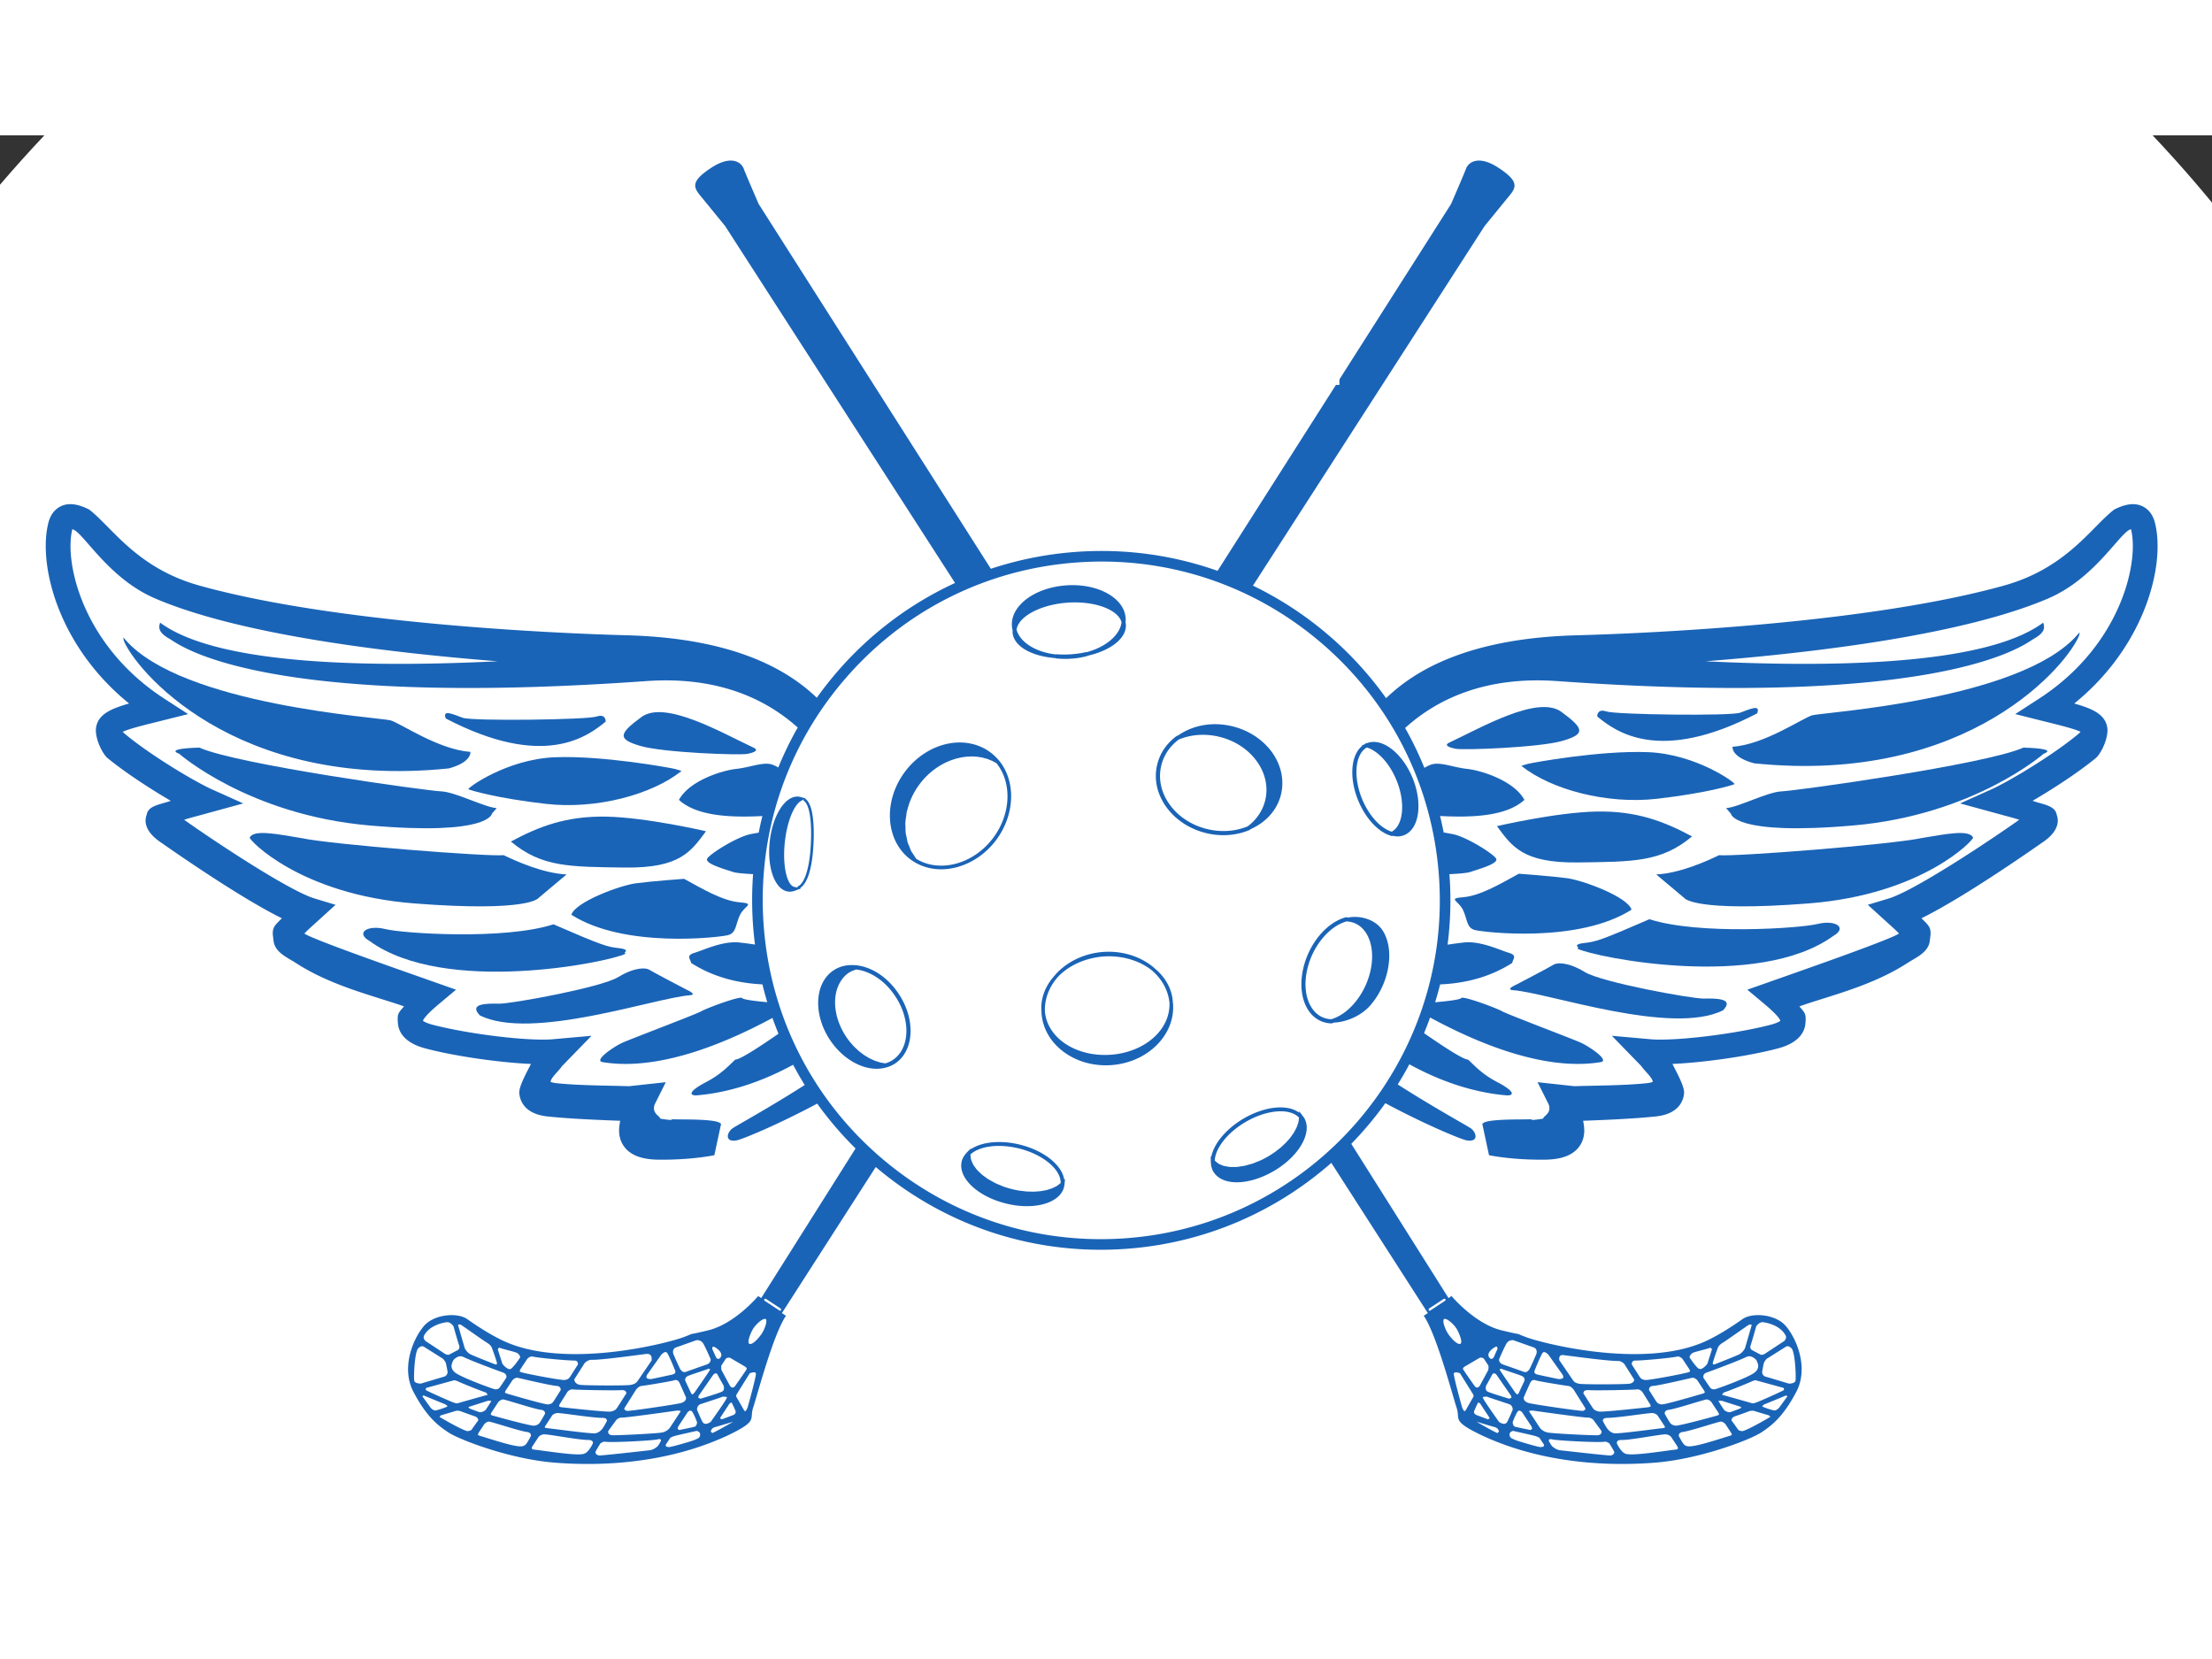 <svg xml:space="preserve" viewBox="0 0 640 480" height="456" width="608" version="1.1" xmlns:xlink="http://www.w3.org/1999/xlink" xmlns="http://www.w3.org/2000/svg">
<rect x="0" y="0" width="640" height="480" fill="#333333" stroke="none"/>
<desc>Created with Fabric.js 3.6.3</desc>
<defs>
</defs>
<g transform="matrix(1.91 0 0 1.91 317.85 281.39)">
<g style="">
		<g transform="matrix(0.13 0 0 -0.13 -0.01 0)">
<path stroke-linecap="round" d="M 1624.99 0 C 727.539 0 0 667.102 0 1490 c 0 822.91 727.539 1490 1624.99 1490 c 897.48 0 1625 -667.09 1625 -1490 c 0 -822.898 -727.52 -1490 -1625 -1490" transform="translate(-1624.99, -1490)" style="stroke: none; stroke-width: 1; stroke-dasharray: none; stroke-linecap: butt; stroke-dashoffset: 0; stroke-linejoin: miter; stroke-miterlimit: 4; fill: rgb(255,255,255); fill-rule: nonzero; opacity: 1;"></path>
</g>
		<g transform="matrix(0.13 0 0 -0.13 -6.26 8.81)">
<path stroke-linecap="round" d="M 1523.87 2397.29 v -143.36 c 0 -30.23 -17.08 -62.17 -68.6 -62.17 c -46.48 0 -68.88 24.08 -68.88 62.17 v 143.36 h 42.28 v -140.57 c 0 -24.91 10.64 -34.71 26.04 -34.71 c 18.48 0 26.88 12.32 26.88 34.71 v 140.57 h 42.28 M 1658.05 2316.37 v 80.92 h 42.29 v -202.16 h -42.29 v 90.16 h -48.44 v -90.16 h -42.28 v 202.16 h 42.28 v -80.92 h 48.44 M 1741.74 2296.21 c 0 53.48 0 104.43 69.72 104.43 c 43.12 0 60.48 -23.8 58.8 -67.19 h -41.45 c 0 26.87 -4.76 36.96 -17.35 36.96 c -23.8 0 -26.88 -22.4 -26.88 -74.2 c 0 -51.81 3.08 -74.21 26.88 -74.21 c 19.6 0 18.76 25.21 19.33 41.16 h 41.72 c 0 -54.03 -21.57 -71.39 -61.05 -71.39 c -69.72 0 -69.72 51.52 -69.72 104.44 M 687.77 509.832 c 0 8.637 -3.11 14.629 -12.793 14.629 c -8.516 0 -13.59 -4.609 -13.59 -13.371 c 0 -23.149 38.824 -9.32 38.824 -39.391 c 0 -19.008 -13.93 -24.418 -25.57 -24.418 c -19.246 0 -24.895 9.899 -24.895 27.41 h 10.141 c 0 -9.211 0.582 -19.121 15.441 -19.121 c 8.063 0 14.289 5.762 14.289 14.52 c 0 23.269 -38.832 9.781 -38.832 39.969 c 0 7.613 3.235 22.691 24.082 22.691 c 15.668 0 22.809 -7.828 23.039 -22.918 H 687.77 M 835.582 477.109 c -0.922 -15.55 -7.031 -29.828 -25 -29.828 c -23.379 0 -26.488 22 -26.488 42.731 c 0 20.738 3.789 42.726 26.488 42.726 c 16.82 0 23.848 -9.429 24.313 -25.558 h -10.602 c -0.23 9.332 -3.234 17.281 -13.711 17.281 c -14.055 0 -15.898 -15.441 -15.898 -34.449 c 0 -19 1.843 -34.442 15.898 -34.442 c 12.328 0 14.047 11.52 14.398 21.539 h 10.602 M 968.297 448.891 h -10.141 v 39.629 h -28.218 v -39.629 h -10.141 v 82.25 h 10.141 V 497.5 h 28.218 v 33.641 h 10.141 v -82.25 M 1084.55 550.039 h 8.99 v -11.641 h -8.99 z m -18.67 0 h 8.98 v -11.641 h -8.98 z m -10.36 -18.898 h 10.14 v -57.832 c 0 -12.098 3.91 -17.739 13.94 -17.739 c 10.83 0 14.05 6.219 14.05 17.739 v 57.832 h 10.13 v -57.832 c 0 -15.778 -8.06 -26.028 -24.18 -26.028 c -16.48 0 -24.08 9.098 -24.08 26.028 v 57.832 M 1201.14 491.969 h 12.09 c 7.38 0 13.6 5.07 13.6 16.019 c 0 8.981 -4.26 14.864 -14.3 14.864 h -11.39 z M 1191 531.141 h 20.97 c 7.14 0 25.46 0 25.46 -23.61 c 0 -15.32 -9.8 -23.851 -23.74 -23.851 h -12.55 v -34.789 H 1191 v 82.25 M 1321.18 531.141 h 42.51 v -8.981 h -32.37 v -25.801 h 30.53 v -9 h -30.53 v -38.468 h -10.14 v 82.25 M 1447.1 531.141 h 42.51 v -8.981 h -32.37 v -25.801 h 30.53 v -9 h -30.53 v -29.488 h 33.77 v -8.98 h -43.91 v 82.25 M 1575.22 531.141 h 13.13 l 27.19 -68.661 h 0.23 v 68.661 h 10.14 v -82.25 h -13.94 l -26.37 66.589 h -0.24 v -66.589 h -10.14 v 82.25 M 1713.59 486.09 h 28.1 v -8.981 h -28.1 v 8.981 M 1839.52 457.18 h 13.83 c 10.71 0 14.4 7.261 14.4 15.211 c 0 11.289 -7.27 15.668 -16.13 15.668 h -12.1 z m 0 38.48 h 11.64 c 4.26 0 13.93 1.039 13.93 13.711 c 0 8.52 -4.25 13.481 -14.17 13.481 h -11.4 z m -10.14 35.481 h 25.23 c 10.72 0 21.09 -5.071 21.09 -21.082 c 0 -7.489 -4.5 -14.969 -11.98 -17.168 v -0.219 c 10.13 -2.434 14.63 -10.141 14.63 -20.281 c 0 -16.711 -9.46 -23.5 -26.62 -23.5 h -22.35 v 82.25 M 1963.02 531.141 h 10.14 v -57.832 c 0 -12.098 3.92 -17.739 13.94 -17.739 c 10.83 0 14.05 6.219 14.05 17.739 v 57.832 h 10.14 v -57.832 c 0 -15.778 -8.06 -26.028 -24.19 -26.028 c -16.48 0 -24.08 9.098 -24.08 26.028 v 57.832 M 2133.41 509.832 c 0 8.637 -3.12 14.629 -12.79 14.629 c -8.52 0 -13.59 -4.609 -13.59 -13.371 c 0 -23.149 38.82 -9.32 38.82 -39.391 c 0 -19.008 -13.94 -24.418 -25.57 -24.418 c -19.24 0 -24.88 9.899 -24.88 27.41 h 10.13 c 0 -9.211 0.58 -19.121 15.44 -19.121 c 8.06 0 14.28 5.762 14.28 14.52 c 0 23.269 -38.82 9.781 -38.82 39.969 c 0 7.613 3.22 22.691 24.07 22.691 c 15.68 0 22.82 -7.828 23.05 -22.918 h -10.14 M 2265.79 509.832 c 0 8.637 -3.13 14.629 -12.8 14.629 c -8.52 0 -13.59 -4.609 -13.59 -13.371 c 0 -23.149 38.83 -9.32 38.83 -39.391 c 0 -19.008 -13.95 -24.418 -25.58 -24.418 c -19.24 0 -24.88 9.899 -24.88 27.41 h 10.14 c 0 -9.211 0.57 -19.121 15.44 -19.121 c 8.05 0 14.27 5.762 14.27 14.52 c 0 23.269 -38.82 9.781 -38.82 39.969 c 0 7.613 3.23 22.691 24.08 22.691 c 15.67 0 22.81 -7.828 23.04 -22.918 h -10.13 M 2357.49 531.141 h 10.13 l 12.56 -67.27 h 0.24 l 11.63 67.27 h 12.21 l 11.63 -67.27 h 0.24 l 12.56 67.27 h 10.13 l -16.94 -82.25 h -12.31 l -11.3 66.589 h -0.23 l -11.86 -66.589 h -12.33 l -16.36 82.25 M 2521.19 531.141 h 10.14 v -82.262 h -10.14 v 82.262 M 2619.48 531.141 h 10.13 v -73.27 h 33.4 v -8.98 h -43.53 v 82.25 M 625.203 843.238 h 50.574 l 30.668 -165.398 h 0.641 l 37.195 165.398 h 58.063 l 35.238 -165.398 h 0.652 l 29.36 165.398 h 48.281 l -52.187 -235.527 h -54.493 l -36.859 172.25 h -0.652 l -40.782 -172.25 h -53.5 l -52.199 235.527 M 1053.22 748.961 v 94.277 h 49.26 V 607.711 h -49.26 V 712.75 h -56.443 V 607.711 H 947.52 v 235.527 h 49.257 v -94.277 h 56.443 M 1155 843.238 h 49.26 V 607.699 H 1155 v 235.539 M 1395.76 843.238 v -39.136 h -54.81 V 607.711 h -49.27 v 196.391 h -54.8 v 39.136 h 158.88 M 1428.37 607.711 v 235.527 h 128.54 v -36.207 h -79.28 v -58.07 h 73.08 V 712.75 h -73.08 v -68.828 h 81.89 v -36.211 h -131.15 M 1662.61 843.238 h 50.57 l 30.66 -165.398 h 0.65 l 37.19 165.398 h 58.07 l 35.24 -165.398 h 0.65 L 1905 843.238 h 48.29 l -52.2 -235.527 h -54.49 l -36.86 172.25 h -0.66 l -40.77 -172.25 h -53.5 l -52.2 235.527 M 1983.29 843.238 h 49.25 V 607.699 h -49.25 v 235.539 M 2084.09 607.711 v 235.527 h 66.55 l 62.64 -163.109 h 0.65 v 163.109 h 46 V 607.711 h -64.92 l -64.27 172.25 h -0.66 v -172.25 h -45.99 M 2418.8 770.82 c 0.33 21.86 -3.26 41.102 -29.37 41.102 c -30.66 0 -30.66 -41.422 -30.66 -87.102 c 0 -73.73 7.18 -86.769 35.24 -86.769 c 8.15 0 16.96 1.949 24.46 4.558 v 52.192 h -26.75 v 36.23 h 76.02 v -119.41 c -13.38 -2.609 -46.98 -7.832 -66.55 -7.832 c -82.86 0 -92.33 34.262 -92.33 123.641 c 0 59.379 2.93 119.73 83.51 119.73 c 48.29 0 78.3 -27.078 75.37 -76.34 h -48.94 M 2584.19 603.789 c -61.01 0 -72.42 35.891 -69.81 76.672 h 49.27 c 0 -22.512 0.97 -41.441 28.05 -41.441 c 16.64 0 24.78 10.769 24.78 26.75 c 0 42.41 -99.17 45.019 -99.17 115.171 c 0 36.86 17.63 66.219 77.66 66.219 c 47.95 0 71.76 -21.539 68.5 -70.789 h -47.96 c 0 17.609 -2.93 35.539 -22.83 35.539 c -15.99 0 -25.45 -8.789 -25.45 -25.101 c 0 -44.7 99.18 -40.778 99.18 -114.84 c 0 -61 -44.7 -68.18 -82.22 -68.18 M 1217.15 1746.57 c 9.48 1.89 12.89 4.52 7.32 7.12 c -36.99 17.28 -103.27 55.89 -130.75 35.88 c -27.48 -20.04 -27.64 -26.08 -1.2 -33.82 c 26.44 -7.74 115.15 -11.06 124.63 -9.18 M 1149.95 1465.25 c 9.58 0.71 -3.48 6.37 -3.48 6.37 s -40.66 21.24 -43.81 23.42 c -3.19 2.16 -15.93 3.7 -36.13 -8.59 c -20.2 -12.28 -124.85 -31.19 -138.725 -30.98 c -13.864 0.23 -36.164 0.45 -22.516 -13.65 c 59.961 -30.05 204.531 20.57 244.661 23.43 M 776.859 1528.45 c 87.653 -63.65 278.201 -24.78 297.971 -14.92 l -0.71 1.76 s 6.35 3.48 -7 4.93 c -13.34 1.45 -18.86 2.87 -76.03 27.73 c -57.121 -18.54 -175.11 -10.68 -195.938 -5.54 c -20.851 5.14 -35.23 -4.33 -18.293 -13.96 M 1011.97 1559.06 c 61.84 -39.57 172.27 -26.29 182.32 -23.79 c 10.04 2.55 8.76 12.1 13.99 23.32 c 5.21 11.2 18.86 13.38 -0.48 15.03 c -19.34 1.61 -43.2 15.59 -64.5 27.33 c 0 0 -37.15 -2.66 -56.25 -5.22 c -19.09 -2.56 -70.72 -21.9 -75.08 -36.67 M 1052.63 1673.41 c -47.04 0.86 -78.692 -11.63 -111.181 -29.01 c 35.871 -29.98 68.361 -29.47 132.851 -30.31 c 64.52 -0.82 76.96 18.76 94.52 42.3 c 0 0 -69.17 16.13 -116.19 17.02 M 992.883 1742.61 c -56.453 -2.2 -102.809 -36.21 -100.926 -37.26 c 1.875 -1.08 32.051 -10.4 90.332 -17.07 c 58.291 -6.69 123.301 10.59 158.071 38.35 c 0 0 -4.31 1.5 -8 2.43 c -3.67 0.95 -83.03 15.77 -139.477 13.55 M 1041.29 1790.05 c -11.16 -3.81 -144.747 -5.5 -155.864 -1.47 c -11.145 4.03 -24.227 10.33 -19.824 -0.8 c 113.832 -59.36 164.728 -21.4 186.348 -3.62 c 0 0 0.51 9.67 -10.66 5.89 M 869.141 1729.6 c 27.172 7.37 25.14 19.26 25.14 19.26 c -37.539 2.73 -81.269 33.34 -92.949 36.72 c -11.461 3.34 -242.937 17.6 -309.16 94.04 c -4.578 5.92 -0.848 -1.98 -2.059 -0.37 c 11.93 -32.26 127.321 -175.41 379.028 -149.65" transform="translate(-1578.11, -1423.96)" style="stroke: none; stroke-width: 1; stroke-dasharray: none; stroke-linecap: butt; stroke-dashoffset: 0; stroke-linejoin: miter; stroke-miterlimit: 4; fill: rgb(26,100,183); fill-rule: nonzero; opacity: 1;"></path>
</g>
		<g transform="matrix(0.13 0 0 -0.13 4.39 -22.27)">
<path stroke-linecap="round" d="M 552.777 1740.8 s 80.95 -71.32 221.559 -83.6 c 140.59 -12.27 142.941 13.77 142.941 13.77 l 5.571 6.43 c -13.91 0.83 -48.321 18.87 -64.629 19.5 c -16.305 0.63 -237.699 31.27 -281.871 51 c -42.672 -1.24 -23.571 -7.1 -23.571 -7.1 M 826.574 1566.35 c 133.215 -10.4 144.711 6.07 144.711 6.07 l 32.945 27.66 c -28.429 1.57 -58.925 15.66 -73.257 22.48 c -17.95 -1.89 -200.149 12.23 -236.469 20.03 c -28.043 4.63 -54.852 10.13 -59.481 0.47 c -1.132 -2.33 58.313 -66.32 191.551 -76.71 M 2163.44 1789.57 c -27.49 20.01 -93.76 -18.6 -130.75 -35.88 c -5.59 -2.6 -2.18 -5.23 7.31 -7.12 c 9.49 -1.88 98.2 1.44 124.64 9.18 c 26.44 7.74 26.27 13.78 -1.2 33.82 M 2107.2 1465.25 c 40.14 -2.86 184.71 -53.48 244.67 -23.43 c 13.63 14.1 -8.65 13.88 -22.52 13.65 c -13.87 -0.21 -118.53 18.7 -138.72 30.98 c -20.2 12.29 -32.94 10.75 -36.14 8.59 c -3.14 -2.18 -43.8 -23.42 -43.8 -23.42 s -13.06 -5.66 -3.49 -6.37 M 2480.29 1528.45 c 16.95 9.63 2.56 19.1 -18.28 13.96 c -20.84 -5.14 -138.82 -13 -195.94 5.54 c -57.17 -24.86 -62.7 -26.28 -76.03 -27.73 c -13.36 -1.45 -7 -4.93 -7 -4.93 l -0.72 -1.76 c 19.78 -9.86 210.32 -48.73 297.97 14.92 M 2048.88 1558.59 c 5.24 -11.22 3.95 -20.77 13.99 -23.32 c 10.04 -2.5 120.48 -15.78 182.32 23.79 c -4.36 14.77 -56.01 34.11 -75.08 36.67 c -19.1 2.56 -56.25 5.22 -56.25 5.22 c -21.3 -11.74 -45.14 -25.72 -64.49 -27.33 c -19.36 -1.65 -5.7 -3.83 -0.49 -15.03 M 2182.86 1614.09 c 64.49 0.84 96.99 0.33 132.86 30.31 c -32.5 17.38 -64.14 29.87 -111.19 29.01 c -47.02 -0.89 -116.19 -17.02 -116.19 -17.02 c 17.55 -23.54 30.01 -43.12 94.52 -42.3 M 2274.87 1688.28 c 58.28 6.67 88.46 15.99 90.33 17.07 c 1.9 1.05 -44.47 35.06 -100.93 37.26 c -56.44 2.22 -135.81 -12.6 -139.47 -13.55 c -3.7 -0.93 -8 -2.43 -8 -2.43 c 34.77 -27.76 99.78 -45.04 158.07 -38.35 M 2371.74 1788.58 c -11.13 -4.03 -144.72 -2.34 -155.89 1.47 c -11.16 3.78 -10.64 -5.89 -10.64 -5.89 c 21.61 -17.78 72.52 -55.74 186.34 3.62 c 4.4 11.13 -8.67 4.83 -19.81 0.8 M 2765 1879.62 c -66.24 -76.44 -297.73 -90.7 -309.17 -94.04 c -11.68 -3.38 -55.4 -33.99 -92.94 -36.72 c 0 0 -2.05 -11.89 25.12 -19.26 c 251.71 -25.76 367.11 117.39 379.04 149.65 c -1.2 -1.61 2.52 6.29 -2.05 0.37" transform="translate(-1657.93, -1657.09)" style="stroke: none; stroke-width: 1; stroke-dasharray: none; stroke-linecap: butt; stroke-dashoffset: 0; stroke-linejoin: miter; stroke-miterlimit: 4; fill: rgb(26,100,183); fill-rule: nonzero; opacity: 1;"></path>
</g>
		<g transform="matrix(0.13 0 0 -0.13 114.1 -22.05)">
<path stroke-linecap="round" d="M 2680.81 1747.9 c -44.15 -19.73 -265.57 -50.37 -281.88 -51 c -16.31 -0.63 -50.7 -18.67 -64.63 -19.5 l 5.58 -6.43 s 2.34 -26.04 142.95 -13.77 c 140.61 12.28 221.56 83.6 221.56 83.6 s 19.1 5.86 -23.58 7.1 M 2622.14 1643.06 c -4.63 9.66 -31.45 4.16 -59.49 -0.47 c -36.33 -7.8 -218.51 -21.92 -236.47 -20.03 c -14.33 -6.82 -44.84 -20.91 -73.25 -22.48 l 32.95 -27.66 s 11.49 -16.47 144.7 -6.07 c 133.24 10.39 192.68 74.38 191.56 76.71" transform="translate(-2480.79, -1655.4)" style="stroke: none; stroke-width: 1; stroke-dasharray: none; stroke-linecap: butt; stroke-dashoffset: 0; stroke-linejoin: miter; stroke-miterlimit: 4; fill: rgb(26,100,183); fill-rule: nonzero; opacity: 1;"></path>
</g>
		<g transform="matrix(0.13 0 0 -0.13 0.47 -24.28)">
<path stroke-linecap="round" d="M 1656.03 1175.71 c -105.07 -7.47 -206.81 26.43 -286.38 95.49 c -79.57 69.07 -127.51 165.04 -135 270.25 c -7.49 105.19 26.4 206.98 95.4 286.64 c 69.01 79.66 164.91 127.66 270.01 135.14 c 105.01 7.51 206.79 -26.41 286.42 -95.49 c 79.63 -69.07 127.62 -165.03 135.11 -270.21 c 15.46 -217.11 -148.53 -406.34 -365.56 -421.82 z m 353.87 -81.99 l 17.6 11.57 l 1.86 -0.38 l -0.38 -1.86 l -17.6 -11.58 l -0.74 -0.22 l -1.12 0.61 z m 32.03 -23.05 c 2.47 -3.76 7.73 -15.87 4.8 -17.8 c -3.04 -1.97 -10.56 5.62 -14.56 11.68 c -1.85 2.81 -3.67 6.8 -4.64 10.17 c -1.22 4.25 -0.79 6.33 0.03 6.87 l 0.85 0.22 l 0.69 -0.08 c 3.67 -0.75 9.8 -6.46 12.83 -11.06 z m 10.3 -44.08 l 16.09 9.42 c 2.95 1.75 5.53 -0.57 5.59 -0.58 l 5.12 -7.76 c 0.45 -0.7 0.4 -3.31 0.07 -5.41 l -9.9 -18.35 c -0.99 -1.36 -2.01 -2.08 -3.01 -2.13 c -1.42 -0.06 -2.55 1.15 -2.56 1.15 c -4.3 6.07 -12.73 18.11 -13.93 20.26 l -0.1 0.86 c 0.33 1.11 2.02 2.22 2.63 2.54 z m 35.2 22.59 l 1.21 0.39 l 0.32 -0.08 c 0.55 -0.33 0.81 -1.72 0.83 -2.73 l -4.15 -9.27 c -0.79 -1.55 -1.92 -2.4 -3.07 -2.28 c -1.35 0.12 -2.6 1.44 -3.18 3.35 c -1.12 3.77 3.38 8.15 8.04 10.62 z m 12.64 3.52 c 2.17 3.88 5.73 4.32 7.29 4.32 l 0.77 -0.04 l 24.03 -8.49 c 4.66 -1.93 3.15 -7.01 2.99 -7.48 c -0.03 -0.08 -3.21 -7.72 -7.2 -16.14 c -1.27 -2.67 -2.81 -4.32 -4.56 -4.88 c -1.79 -0.6 -3.25 0.21 -3.52 0.34 c 0 0 -16.48 5.87 -23.26 8.17 c -5.46 1.83 -4.98 5.94 -4.99 6.1 c 0.05 0.13 5.17 12.2 8.45 18.1 z m 43.85 -9.62 l 0.21 0.01 c 1.92 0 4.37 -2.31 5.03 -3.06 l 16.38 -23.12 c 0.68 -1.24 1.33 -2.89 0.7 -3.85 c -0.9 -1.35 -4.2 -1.47 -5.49 -1.36 c -0.17 0.03 -17.03 3.52 -24.19 5.17 c -1.91 0.43 -3.1 1.17 -3.56 2.18 c -0.63 1.4 0.26 3.06 0.34 3.23 c 0.05 0.13 5.43 13.74 8.64 19.28 c 0.82 1.42 1.66 1.5 1.94 1.52 z m 18.82 -4.46 c 0.8 0.86 2.15 1.2 3.98 0.96 c 1.39 -0.17 3.85 -0.49 7.03 -0.91 c 15.86 -2.07 48.94 -6.27 56.9 -5.92 c 3.5 -0.07 6.4 -2.93 6.88 -3.42 l 11.65 -18.38 c -0.13 -1.08 -1 -4.24 -6.14 -4.75 c -7.85 -0.8 -54.35 -0.97 -58.37 0.05 c -4.15 1.03 -5.52 1.89 -7.35 4.67 c -1.89 2.85 -13.95 20.52 -15.51 22.81 c -0.12 0.81 -0.39 3.46 0.93 4.89 z m 84.36 -6.66 c 0.71 0.84 1.93 1.27 3.63 1.27 h 0.21 c 7.66 0 40.53 2.88 48.53 4.7 c 2.79 0.38 5.48 -2.31 5.91 -2.76 l 8.16 -12.36 l 0.7 -1.8 c -0.16 -0.6 -1.1 -1.19 -2.56 -1.59 c -7.27 -2.02 -46.36 -9.45 -49.88 -8.82 c -3.56 0.57 -4.72 1.29 -6.54 4.04 c -1.84 2.81 -7.88 12.36 -8.91 13.99 c -0.07 0.59 -0.16 2.22 0.75 3.33 z m 72.2 10.97 c 2.62 0.79 5.8 1.63 8.78 2.42 c 5.61 1.48 8.82 2.35 9.72 2.96 l 1.25 -0.89 l 0.64 -1.26 l -5.37 -16.77 c -1.35 -1.75 -5.07 -5.83 -8.14 -6.13 l -2.42 0.81 c -4.27 3.88 -9.05 11.13 -10.16 12.85 c 0.16 1.15 1.02 4.6 5.7 6.01 z m 21.9 -10.52 c 2.58 8.34 5.19 15.04 5.29 15.37 c 0 0.03 0.64 3.1 5.79 6.23 c 3.28 2 11.58 7.83 18.91 12.97 c 5.29 3.71 10.76 7.56 11.48 7.91 l 1.79 0.36 l 1.42 -0.32 l 0.15 -0.36 l -7.8 -26.88 c -0.02 -0.05 -2.42 -5.1 -7.01 -7.34 c -5 -2.43 -26.52 -10.78 -26.85 -10.92 c -1.04 -0.52 -2.9 -1.02 -3.41 -0.58 c -0.26 0.22 -0.5 1.22 0.24 3.56 z m 58 45.51 c 0.81 -0.09 19.56 -2.25 26.47 -15.68 c 1.4 -3.1 -1.3 -5.82 -1.76 -6.25 l -23.08 -15.2 c -0.78 -0.37 -3.26 -1.31 -4.57 -0.59 c -2.23 1.17 -9.87 5.22 -9.88 5.22 c -0.3 0.17 -2.92 1.72 -1.55 5.72 c 1.7 5 5.91 19.97 6.48 22.03 c 0.62 0.88 3.9 5.21 7.89 4.75 z m 33.39 -30.67 c 3.83 -4.29 5.21 -30.87 4.53 -37.08 c -0.43 -4 -7.68 -3.78 -7.61 -3.83 c -0.47 0.13 -22.41 6.75 -27 8.04 c -4.58 1.28 -4.29 5.64 -4.29 5.67 c 0.11 1.11 0.75 4.5 1.8 9.56 c 0.44 2.18 2.76 4.9 3.38 5.58 l 22.58 14.25 c 0.32 0.19 3.1 1.75 6.61 -2.19 z m -5.1 -55.871 l -9.3 -12.828 c -0.03 -0.031 -3.34 -4.012 -6.37 -3.391 c -4.18 0.86 -12.52 3.801 -13.43 4.621 c -0.04 0.399 0.98 1.867 3.52 2.86 c 2.98 1.148 20.78 8.519 24.35 10.007 l 1.24 -1.179 z m -19.66 -23.668 l -0.07 -0.031 c -13.92 -8.328 -29.78 -16.692 -32.94 -16.692 l -0.21 0.024 c -3.74 0.617 -4.14 1.25 -4.86 2.367 c -0.73 1.121 -6.12 8.57 -7.24 10.141 c -0.07 0.851 0.11 3.468 4.4 4.89 c 6.21 2.059 16.55 5.942 16.53 5.942 c 0.94 0.226 3.77 0.718 5.62 0.117 c 2.48 -0.848 15 -4.5 16.96 -5.078 l 1.86 -1.653 l 0.57 -1.218 z m -47.48 -22.242 c -2.13 -0.598 -5.29 -1.578 -9.02 -2.758 c -12.44 -3.883 -33.27 -10.371 -39.6 -9.383 c -3.48 0.57 -4.59 1.781 -6.43 4.594 c -1.91 2.879 -4.13 7.316 -4.17 7.316 c -0.03 0.133 -0.28 1.602 0.58 2.84 c 0.73 1.031 2.08 1.703 4.03 1.942 c 5.19 0.671 17.21 4.289 27.82 7.48 c 6.59 1.98 12.82 3.859 15.84 4.551 c 2.79 0.379 5.48 -2.313 5.91 -2.762 l 6.9 -10.449 l 0.71 -1.789 c -0.17 -0.59 -1.11 -1.172 -2.57 -1.582 z m -63.14 -16.02 c -2.9 -0.289 -7.42 -0.91 -12.65 -1.617 c -15.02 -2.051 -37.71 -5.152 -44.73 -3.41 c -3.96 0.969 -6.58 4.937 -8.54 7.887 c -1.79 2.75 -2.53 4.902 -2.54 4.902 l 0.65 1.988 c 0.87 0.992 2.6 1.512 5.02 1.512 l 0.66 -0.012 c 5.89 0 18 1.91 29.72 3.742 c 8.61 1.348 16.75 2.629 20.7 2.86 c 3.47 -0.071 6.03 -2.371 6.49 -2.813 l 6.81 -10.328 c 0.57 -0.719 1.6 -2.551 1.18 -3.531 c -0.26 -0.609 -1.24 -1.02 -2.77 -1.18 z m -71.66 19.09 c -3.46 0.852 -6.31 3.043 -8.68 6.66 c -1.72 2.602 -3.94 6.91 -4.45 7.93 l 0.63 1.793 c 0.89 1.047 2.81 1.519 5.35 1.539 c 5.96 0.051 19.5 1.699 31.52 3.289 c 8.27 1.078 16.09 2.121 19.9 2.34 c 3.44 -0.078 5.82 -2.078 6.29 -2.5 l 8.35 -12.66 l 0.63 -1.391 c -0.1 -0.309 -0.91 -0.859 -3.24 -1.098 c -1.91 -0.179 -6.37 -0.75 -11.98 -1.453 c -14.41 -1.828 -41.23 -5.238 -44.32 -4.449 z m 0.08 -23.449 c -0.62 -1.281 -2.37 -2.168 -3.73 -2.449 c -2.43 -0.289 -35.94 3.449 -50.23 5.07 c -4.28 0.48 -7.39 0.828 -8.44 0.937 c -3.18 0.313 -6.35 1.813 -9.43 4.43 c -1.13 0.953 -3.66 5.211 -4.28 6.961 l 0.28 1.09 l 1.74 0.601 l 1.59 -0.261 c 5.16 -1.52 55.19 -4.129 62.24 -2.75 c 0.88 0.133 3.26 -0.989 4.65 -1.918 c 0.67 -1.031 3.54 -5.492 5.39 -9.063 c 0.51 -1.008 0.59 -1.879 0.22 -2.648 z m -86.73 30.281 l -12.01 18.25 l -0.31 0.66 c 0.42 0.598 3.84 0.867 5.93 0.438 c 0.42 -0.09 56.08 -7.938 62.19 -7.938 l 0.51 0.008 c 3.4 0 6.05 -2.41 6.07 -2.41 l 8.56 -11.66 l 0.07 -0.078 c 0.78 -0.911 1.59 -2.301 1.03 -3.743 c -0.52 -1.347 -2.13 -2.437 -3.89 -2.648 c -4.02 -0.5 -51.43 1.828 -58.55 3.109 c -6.59 1.219 -9.45 5.782 -9.6 6.012 z m 4.84 -21.91 c -0.77 -0.883 -2.55 -0.981 -3.99 -1.063 c -2.18 0.024 -25.99 6.793 -29.28 8.332 l -1.71 0.731 c -2.78 1.168 -4.61 1.937 -4.88 5.328 c -0.23 3.281 3.18 4.262 4.11 4.473 c 2.43 -0.543 20 -4.481 24.19 -5.524 c 3.54 -0.859 5.85 -2.148 6.54 -2.566 l 5.44 -8.25 z m -38.09 58.68 l 0.49 -2.153 l -2.66 -1.226 c -2.28 0.679 -19.4 5.816 -24.61 8.027 c -4.38 1.852 -2.24 7.271 -2.23 7.341 c 0.03 0.06 3.36 5.78 6.56 11.97 c 0.72 1.39 1.51 2.14 2.34 2.23 l 0.19 0.01 c 1.24 0 2.56 -1.26 2.92 -1.68 z m 15.33 17.019 l -5.97 -12.73 l -0.03 -0.071 c -0.6 -1.5 -1.3 -2.379 -1.92 -2.429 h -0.07 c -0.89 0 -2.16 1.371 -2.8 2.398 c -0.16 0.223 -15.94 22.902 -17.57 25.802 l -0.11 1.15 l 1.31 0.45 l 0.71 -0.15 c 0.93 -0.47 4.06 -1.53 9.5 -3.35 c 4.43 -1.48 9.45 -3.17 13.07 -4.52 c 2.09 -0.78 3.43 -1.86 3.98 -3.21 c 0.67 -1.67 -0.08 -3.31 -0.1 -3.34 z m 8.42 -52.711 l 0.03 -0.051 l 0.81 -2.589 l -1.82 -1.528 c -2.3 0.449 -15.36 3.02 -18.3 3.949 c -1.85 0.571 -2.53 3.559 -2.65 4.942 c 0.44 1.289 2.57 7.34 5.36 11.949 c 0.65 1.09 1.38 1.668 2.18 1.75 c 1.38 0.02 2.98 -1.262 3.35 -1.66 z M 2192.02 978 l 0.31 -1.238 c -0.24 -0.742 -1.42 -1.59 -2.92 -2.184 c -3.15 -0.308 -53.9 7.024 -62.42 8.961 c -6.6 1.492 -6.74 5.609 -6.7 6.449 c 0.77 1.774 6.42 14.782 7.8 17.572 c 1.23 2.44 3.59 3.59 5.73 2.75 c 2.93 -1.15 35.36 -6.41 38.44 -6.7 c 2.04 -0.18 4.12 -1.56 6.2 -4.098 c 0.9 -1.442 11.73 -18.723 13.56 -21.512 z m 75.9 3.809 l 0.39 -1.707 c -0.3 -0.661 -1.62 -1.161 -3.52 -1.352 c -1.2 -0.121 -3.42 -0.359 -6.31 -0.672 c -12.88 -1.387 -47.15 -5.066 -50.68 -4.207 c -4.15 1.02 -5.53 1.899 -7.36 4.668 c -1.83 2.789 -9.34 14.602 -10.69 16.731 l 0.96 2.179 c 1.01 1.012 2.77 1.473 5.32 1.313 c 7.89 -0.532 45.44 0.136 55.49 0.758 c 4.07 0.92 6.84 -2.571 7.15 -2.969 z m 62.8 16.242 l 0.7 -1.801 c -0.16 -0.602 -1.1 -1.172 -2.57 -1.578 c -1.07 -0.301 -3.12 -0.902 -5.79 -1.672 c -9.41 -2.738 -37.54 -10.898 -41.8 -10.898 l -0.3 0.019 c -3.56 0.57 -4.71 1.289 -6.53 4.051 c -1.82 2.769 -7.05 11.078 -8.06 12.68 c -0.04 0.558 -0.02 2.018 0.89 3.158 c 0.79 0.99 2.12 1.55 3.96 1.68 c 5.98 0.4 29.98 5.92 41.5 8.58 l 3.92 0.9 c 2.73 0.35 5.47 -2.31 5.9 -2.76 z m 56.62 19.799 c -10.44 -6.29 -41.84 -17.65 -44.12 -18.03 c -1.67 -0.3 -4.07 -0.031 -5.38 1.6 c -1.49 1.82 -7.89 11.55 -7.94 11.55 c -0.15 0.42 -1.29 4.05 2.97 6 c 2.11 0.78 37.14 13.56 47.71 18.81 c 5.06 1.99 10.6 -3.11 11.26 -4.77 l 0.29 -0.67 c 1.32 -2.97 4.08 -9.14 -4.79 -14.49 z m -35.05 -24.748 l -0.77 0.527 l 1.99 2.402 c 2.2 0.399 26.04 9.909 31.72 12.539 c 4.31 2.01 5.71 1.7 5.67 1.83 l 0.24 -0.27 l 31.83 -8.72 l 0.59 -0.58 l 0.01 -1.959 c -2.74 -1.769 -27.41 -12.769 -32.32 -14.543 c -3.61 -1.297 -4.92 -0.879 -4.99 -0.879 v -0.008 l -0.5 0.27 c -1.21 0.348 -29.64 8.41 -33.47 9.391 z m -4.3 -22.473 c -0.16 -0.59 -1.1 -1.168 -2.6 -1.59 c -32.71 -9.059 -46.26 -11.867 -47.96 -11.687 c -3.75 0.597 -5.34 1.539 -7.07 4.16 c -1.78 2.699 -5.03 8.558 -5.66 9.699 c -0.06 0.418 -0.12 1.629 0.61 2.687 c 0.72 1.032 2.08 1.704 4.02 1.942 c 5.18 0.672 17.14 4.269 27.69 7.441 c 6.65 2 12.94 3.899 15.97 4.59 c 2.75 0.34 5.48 -2.301 5.91 -2.762 l 8.39 -12.679 z m -0.43 14.922 l -0.25 0.488 c 0.47 0.371 2.49 0.481 4.09 0.262 l 21.78 -6.961 l 0.75 -0.379 l -1.13 -1.473 c -1.17 -0.457 -7.48 -2.898 -11.19 -4.199 c -3.1 -1.098 -6.79 1.602 -7.57 2.191 c -0.72 1.059 -4.46 6.629 -6.48 10.071 z m -249.1 -25.922 c -2.79 -0.649 -6.14 1.609 -6.88 2.152 c -1.44 2.02 -14.86 20.879 -18.11 26.649 c -0.65 1.16 -0.85 2.07 -0.53 2.441 l 4.41 0.379 c 0.97 -0.57 18.42 -6.309 25.89 -8.762 c 4.09 -1.359 4.32 -5.468 4.32 -6.429 c -0.47 -1.2 -2.92 -7.25 -6.12 -13.77 c -0.75 -1.5 -1.72 -2.367 -2.98 -2.66 z m -8.71 -10.899 c -3.13 1.079 -18.63 9.809 -24.45 13.27 c 6.71 -2.039 19.85 -6.02 21.41 -6.352 c 1.24 -0.25 2.79 -1.398 3.46 -1.988 l 1.5 -2.93 z m -27.23 25.399 c 0.04 0.082 3.15 7.59 4.64 9.961 l 0.42 0.32 l 1.94 -1.121 l 11.01 -16.73 l 0.09 -0.61 l -1.85 -1.25 c -1.79 0.66 -8.78 3.262 -13.17 4.942 c -3.76 1.418 -3.1 4.32 -3.08 4.488 z m -0.75 16.93 s -4.39 -7.579 -8.58 -15.028 c -0.8 -1.429 -1.59 -1.793 -1.72 -1.801 c -0.99 0.122 -2.53 3.09 -3.25 5.68 c -0.09 0.301 -8.43 30.2 -9.25 37.08 c -0.13 1.06 0.04 1.77 0.5 2.11 l 1.72 0.41 c 1.48 0 3.45 -0.52 4.92 -1.09 l 15.28 -24.549 c 0.86 -1.641 0.37 -2.812 0.38 -2.812 z m -806.68 100.801 l -1.12 -0.61 l -0.74 0.22 l -17.59 11.58 l -0.39 1.86 l 1.86 0.38 l 17.59 -11.57 z m -22.65 -27.31 c -3.99 -6.05 -11.44 -13.78 -14.57 -11.68 c -2.92 1.93 2.34 14.04 4.82 17.8 c 3.02 4.6 9.15 10.31 12.83 11.06 l 0.68 0.08 l 0.85 -0.22 c 2.33 -1.53 -0.67 -11.05 -4.61 -17.04 z m -16.04 -84.64 c -0.73 -2.59 -2.27 -5.558 -3.26 -5.68 c -0.33 -0.07 -0.99 0.508 -1.71 1.809 a 1432.97 1432.97 0 0 1 -8.55 14.941 c -0.03 0.059 -0.54 1.231 0.34 2.891 l 15.29 24.549 c 1.83 0.72 5.32 1.64 6.63 0.68 c 0.46 -0.34 0.63 -1.05 0.5 -2.11 c -0.81 -6.88 -9.16 -36.779 -9.24 -37.08 z m -17.4 -10.269 c -4.38 -1.692 -11.36 -4.282 -13.15 -4.942 l -1.87 1.25 l 0.1 0.61 l 10.87 16.562 l 2.08 1.289 l 0.41 -0.308 c 1.49 -2.372 4.59 -9.821 4.59 -9.821 c 0.04 -0.133 0.87 -3.172 -3.03 -4.64 z m -24.14 -20.911 l -1.91 2 l 1.49 2.93 c 0.67 0.59 2.21 1.738 3.46 1.988 c 1.56 0.332 14.72 4.313 21.41 6.352 c -5.82 -3.461 -21.33 -12.191 -24.45 -13.27 z m -8.71 10.899 c -1.26 0.293 -2.23 1.16 -2.98 2.66 c -3.21 6.512 -5.65 12.563 -6.12 13.77 c 0 0.929 0.25 5.07 4.33 6.429 c 7.45 2.442 24.9 8.192 25.82 8.731 l 4.46 -0.348 c 0.33 -0.371 0.13 -1.281 -0.52 -2.441 c -3.25 -5.782 -16.7 -24.68 -18.12 -26.66 c -1.2 -0.891 -4.38 -2.731 -6.87 -2.141 z m -10.31 -18.16 l -1.7 -0.739 c -3.29 -1.539 -27.1 -8.32 -29.54 -8.32 c -1.18 0.07 -2.96 0.168 -3.72 1.051 l -0.43 1.461 l 5.44 8.25 c 0.69 0.418 3.02 1.707 6.54 2.566 c 4.18 1.043 21.76 4.981 24.19 5.524 c 0.94 -0.211 4.35 -1.192 4.1 -4.473 c -0.25 -3.391 -2.09 -4.148 -4.88 -5.32 z m -98.28 4.781 c -1.76 0.211 -3.37 1.301 -3.89 2.648 c -0.56 1.442 0.25 2.832 1.04 3.743 l 8.46 11.578 c 0.03 0.031 2.71 2.57 6.22 2.57 l 0.51 -0.008 c 6.13 0 61.78 7.848 62.2 7.938 c 2.08 0.422 5.52 0.16 5.92 -0.41 l -0.3 -0.688 l -12.05 -18.301 c -0.03 -0.05 -2.91 -4.73 -9.56 -5.949 c -6.95 -1.262 -54.85 -3.59 -58.55 -3.121 z m 53.25 -13.172 c -3.07 -2.617 -6.23 -4.117 -9.43 -4.43 c -1.05 -0.109 -4.16 -0.457 -8.44 -0.937 c -14.31 -1.609 -47.79 -5.32 -50.2 -5.07 c -1.38 0.281 -3.15 1.168 -3.77 2.449 c -0.37 0.769 -0.29 1.64 0.23 2.648 c 1.85 3.571 4.72 8.024 5.39 9.063 c 1.4 0.929 3.78 2.07 4.66 1.918 c 7.02 -1.379 57.08 1.23 62.22 2.75 c 1.48 0.422 2.72 0.301 3.34 -0.348 l 0.28 -1.07 c -0.62 -1.77 -3.16 -6.02 -4.28 -6.973 z M 994.762 952.98 c -5.625 0.711 -10.082 1.282 -11.996 1.461 c -2.332 0.239 -3.141 0.789 -3.254 1.098 l 0.793 1.59 l 8.207 12.461 c 0.457 0.43 2.793 2.422 6.172 2.512 c 3.914 -0.231 11.736 -1.274 20.006 -2.352 c 12.01 -1.59 25.5 -3.301 31.53 -3.289 c 2.61 0.059 4.41 -0.481 5.31 -1.512 l 0.67 -1.82 c -0.52 -1.02 -2.74 -5.328 -4.46 -7.93 c -2.38 -3.617 -5.22 -5.808 -8.68 -6.66 c -3.06 -0.82 -29.89 2.621 -44.298 4.441 z m 38.498 -20.742 c -1.91 -2.886 -4.52 -6.847 -8.48 -7.816 c -7.04 -1.75 -29.717 1.359 -44.741 3.41 c -5.223 0.707 -9.742 1.328 -12.644 1.617 c -1.528 0.16 -2.508 0.571 -2.766 1.18 c -0.418 0.98 0.613 2.812 1.246 3.621 l 6.742 10.238 c 0.465 0.453 3.012 2.742 6.375 2.821 c 4.074 -0.239 12.207 -1.52 20.824 -2.868 c 11.974 -1.871 24.254 -3.73 30.084 -3.742 c 2.65 0.012 4.41 -0.48 5.32 -1.5 l 0.68 -1.82 c -0.05 -0.18 -0.79 -2.328 -2.64 -5.141 z m -73.947 5.684 c -1.848 -2.813 -2.946 -4.012 -6.442 -4.594 c -6.305 -1.008 -27.148 5.5 -39.594 9.383 c -3.73 1.18 -6.894 2.16 -9.019 2.758 c -1.469 0.41 -2.406 0.992 -2.574 1.582 l 0.855 1.969 l 6.758 10.269 c 0.426 0.441 3.051 2.992 5.773 2.789 c 3.149 -0.719 9.379 -2.598 15.977 -4.578 c 10.598 -3.191 22.613 -6.809 27.82 -7.48 c 1.93 -0.239 3.278 -0.899 4.008 -1.918 c 0.84 -1.192 0.645 -2.602 0.691 -2.602 c -0.222 -0.441 -2.394 -4.762 -4.253 -7.578 z M 890 951.012 c -2.59 -0.321 -18.828 8.109 -33.074 16.629 l 1.66 1.75 c 1.973 0.578 14.484 4.23 16.965 5.07 c 1.847 0.641 4.679 0.117 5.484 -0.082 c 0.102 -0.027 10.449 -3.91 16.664 -5.969 c 4.305 -1.422 4.469 -4.051 4.406 -4.89 c -1.125 -1.559 -6.523 -9.04 -7.406 -10.391 c -0.562 -0.867 -0.969 -1.5 -4.699 -2.117 z m -33.145 16.429 l 0.02 0.079 l 0.012 -0.098 z m -10.406 11.09 l -9.375 12.91 l 0.039 0.028 l 1.239 1.179 c 3.566 -1.488 21.367 -8.859 24.347 -10.007 c 2.539 -0.993 3.555 -2.461 3.606 -2.719 c -1 -0.961 -9.336 -3.902 -13.516 -4.762 c -3.187 -0.609 -6.328 3.36 -6.34 3.371 z m -18.965 31.639 c -0.664 6.21 0.715 32.8 4.539 37.08 c 1.899 2.13 3.586 2.65 4.79 2.65 c 1 0 1.66 -0.36 1.816 -0.46 l 22.34 -14.07 c 0.851 -0.86 3.168 -3.57 3.617 -5.76 c 0.449 -2.18 1.644 -7.96 1.801 -9.55 c 0.105 -1.13 -0.446 -4.6 -4.285 -5.68 c -4.629 -1.3 -26.786 -7.97 -26.676 -7.98 c -0.074 0.01 -7.512 -0.22 -7.942 3.77 z m 11.434 52.01 c 6.945 13.49 25.695 15.65 26.488 15.74 c 4.117 0.41 7.274 -3.87 7.891 -4.75 c 0.574 -2.05 4.777 -17.02 6.48 -22.03 c 1.368 -4 -1.25 -5.55 -1.554 -5.72 c 0 0 -7.649 -4.05 -9.879 -5.22 c -1.297 -0.71 -3.789 0.2 -4.414 0.5 l -23.227 15.29 c -0.465 0.43 -3.168 3.15 -1.785 6.19 z m 39.809 12.75 c 0.621 0.45 2.269 0.42 3.211 -0.03 c 0.714 -0.36 6.136 -4.17 11.382 -7.85 c 7.364 -5.18 15.715 -11.04 19 -13.04 c 5.157 -3.13 5.797 -6.2 5.875 -6.49 c 0.028 -0.07 2.633 -6.77 5.219 -15.11 c 0.731 -2.34 0.492 -3.34 0.234 -3.56 c -0.453 -0.39 -2.187 -0.02 -3.519 0.63 c -0.223 0.09 -21.731 8.44 -26.731 10.87 c -4.535 2.21 -6.933 7.15 -6.953 7.15 l -7.875 27.07 z m 46.836 -27.5 l 1.156 0.92 c 0.996 -0.65 4.211 -1.52 9.804 -3 c 2.981 -0.79 6.168 -1.63 8.786 -2.42 c 4.683 -1.42 5.543 -4.87 5.703 -6.01 c -1.114 -1.72 -5.879 -8.96 -10.168 -12.85 c -0.707 -0.64 -1.473 -0.91 -2.41 -0.81 c -3.082 0.31 -6.797 4.38 -8.145 6.13 l -5.367 16.77 z m 33.667 -12.26 c 0.418 0.45 3.047 3.03 5.77 2.79 c 8.129 -1.85 41.01 -4.73 48.66 -4.73 h 0.21 c 1.71 0 2.93 -0.43 3.63 -1.28 c 0.92 -1.11 0.83 -2.74 0.76 -3.32 c -1.03 -1.63 -7.07 -11.18 -8.91 -13.98 c -1.82 -2.76 -2.98 -3.48 -6.55 -4.05 c -3.402 -0.62 -42.589 6.8 -49.87 8.82 c -1.465 0.4 -2.403 0.99 -2.575 1.59 l 0.856 1.99 z m 66.78 -5.01 s 3.46 3.83 7.92 3.94 c 9.64 -0.57 55.61 5.82 63.79 6.82 s 6.36 -7.71 6.36 -7.71 s -13.65 -19.97 -15.67 -23.03 c -2.02 -3.07 -3.65 -4.13 -8.15 -5.24 c -4.49 -1.12 -51.48 -0.81 -58.83 -0.08 c -7.35 0.73 -7.38 6.43 -7.38 6.43 z m 94.68 12.92 c 0.28 -0.02 1.12 -0.1 1.94 -1.52 c 3.21 -5.53 8.6 -19.15 8.72 -19.44 c 0.01 -0.02 0.89 -1.66 0.27 -3.05 c -0.46 -1.02 -1.65 -1.77 -3.56 -2.2 c -7.17 -1.65 -24.03 -5.14 -24.07 -5.15 c -1.44 -0.13 -4.71 -0.02 -5.61 1.34 c -0.64 0.96 0.01 2.61 0.69 3.85 l 16.3 23.02 c 0.76 0.88 3.38 3.44 5.32 3.15 z m 11.76 5.41 l 23.81 8.43 c 0.22 0.06 5.43 0.86 8.27 -4.22 c 3.27 -5.85 8.35 -17.81 8.39 -17.81 c 0.03 -0.19 0.7 -4.51 -4.91 -6.39 c -6.79 -2.3 -23.27 -8.17 -23.5 -8.28 c -0.02 -0.01 -1.48 -0.79 -3.25 -0.24 c -1.76 0.54 -3.31 2.19 -4.59 4.89 c -4 8.41 -7.17 16.05 -7.18 16.05 c -0.08 0.22 -1.81 5.59 2.96 7.57 z m 43.19 1 l 1.53 -0.31 c 4.67 -2.47 9.17 -6.85 8.05 -10.62 c -0.58 -1.91 -1.83 -3.23 -3.18 -3.35 c -1.19 -0.17 -2.29 0.73 -3.07 2.28 l -4.14 9.27 c 0 0.99 0.28 2.4 0.81 2.73 z m -16.68 -57.349 l 16.94 24.429 c 0.44 0.53 1.89 1.79 3.16 1.76 c 0.84 -0.09 1.63 -0.84 2.35 -2.23 c 3.18 -6.13 6.46 -11.8 6.48 -11.8 c 0.09 -0.25 2.22 -5.659 -2.15 -7.511 c -5.21 -2.211 -22.34 -7.348 -24.62 -8.027 l -2.65 1.226 z m -7.41 1.789 c -0.62 0.05 -1.31 0.929 -1.92 2.429 l -6.02 12.821 c 0 0.01 -0.75 1.62 -0.09 3.29 c 0.54 1.36 1.88 2.45 3.99 3.24 c 3.61 1.35 8.64 3.04 13.08 4.52 c 5.44 1.82 8.56 2.88 9.49 3.35 l 0.72 0.15 l 1.3 -0.45 l -0.11 -1.15 c -1.63 -2.9 -17.41 -25.579 -17.61 -25.868 c -0.62 -0.992 -2.06 -2.5 -2.83 -2.332 z m -5.42 -20.86 c 0.43 0.481 1.92 1.809 3.28 1.809 l 0.19 -0.008 c 0.79 -0.07 1.52 -0.66 2.18 -1.75 c 2.78 -4.601 4.92 -10.652 5.37 -11.949 c -0.14 -1.383 -0.81 -4.371 -2.67 -4.953 c -2.94 -0.918 -15.98 -3.489 -18.29 -3.938 l -1.82 1.528 l 0.81 2.601 z m -73.54 4.942 c 1.83 2.777 12.67 20.066 13.56 21.5 c 2.07 2.538 4.15 3.918 6.2 4.098 c 3.07 0.29 35.51 5.55 38.45 6.7 c 2.09 0.88 4.5 -0.31 5.71 -2.75 c 1.39 -2.8 7.06 -15.841 7.82 -17.58 c 0.06 -0.851 -0.03 -4.929 -6.71 -6.441 c -8.51 -1.949 -59.2 -9.34 -62.27 -9 c -1.65 0.633 -2.83 1.481 -3.06 2.223 z m -75.856 3.867 l 9.206 14.672 c 0.3 0.398 3.04 3.869 7.37 2.937 c 9.82 -0.578 47.35 -1.258 55.27 -0.726 c 2.43 0.187 4.31 -0.301 5.32 -1.313 l 0.96 -2.179 c -1.35 -2.129 -8.86 -13.942 -10.69 -16.731 c -1.84 -2.769 -3.21 -3.648 -7.36 -4.668 c -3.49 -0.851 -37.8 2.82 -50.7 4.219 c -2.88 0.301 -5.09 0.539 -6.29 0.66 c -1.906 0.191 -3.222 0.691 -3.519 1.359 z m -55.226 11.133 a 915.076 915.076 0 0 1 -5.746 1.66 c -1.465 0.406 -2.403 0.976 -2.574 1.578 l 0.855 1.98 l 8.012 12.19 c 0.41 0.42 2.804 2.8 5.332 2.8 l 0.445 -0.02 l 4.141 -0.95 c 11.504 -2.65 35.445 -8.17 41.418 -8.56 c 1.824 -0.13 3.152 -0.68 3.945 -1.66 c 0.918 -1.14 0.937 -2.62 0.902 -3.178 c -1.008 -1.602 -6.23 -9.911 -8.05 -12.68 c -1.825 -2.762 -2.985 -3.481 -6.543 -4.051 c -3.114 -0.391 -32.45 8.078 -42.137 10.891 z m -24.028 -20.391 l 8.223 12.5 c 0.43 0.449 3.156 2.969 5.777 2.777 c 3.172 -0.718 9.461 -2.617 16.118 -4.617 c 10.547 -3.172 22.5 -6.769 27.675 -7.441 c 1.934 -0.238 3.286 -0.899 4.012 -1.918 c 0.75 -1.063 0.676 -2.293 0.621 -2.711 c -0.633 -1.152 -3.875 -7.012 -5.652 -9.699 c -1.734 -2.621 -3.32 -3.563 -7.07 -4.16 c -1.782 -0.25 -15.313 2.636 -48 11.699 c -1.457 0.398 -2.391 0.98 -2.559 1.57 z m -26.054 6.719 l 21.57 6.91 c 1.809 0.27 3.961 0.148 4.285 -0.129 l -0.234 -0.57 c -2.008 -3.43 -5.746 -9 -6.465 -10.063 c -0.777 -0.59 -4.566 -3.238 -7.578 -2.199 c -3.719 1.301 -10.024 3.742 -11.195 4.199 l -1.141 1.442 z m -18.949 52.99 l 0.289 0.68 c 0.57 1.39 4.629 5.26 8.828 5.26 l 2.344 -0.44 c 10.671 -5.3 45.703 -18.08 47.804 -18.86 c 4.27 -1.95 3.113 -5.59 3.106 -5.72 c -0.067 -0.1 -6.582 -10 -8.075 -11.83 c -1.32 -1.631 -3.742 -1.9 -5.386 -1.6 c -2.282 0.38 -33.672 11.74 -44.117 18.03 c -8.868 5.34 -6.118 11.52 -4.793 14.48 z m 0.613 -22.31 l 0.133 -0.1 l 0.269 0.3 c 0.016 0 1.305 0.49 5.883 -1.65 c 5.684 -2.63 29.527 -12.14 31.719 -12.539 l 1.996 -2.402 l -0.77 -0.527 c -3.828 -0.981 -32.257 -9.043 -33.461 -9.391 l -0.168 0.008 l -0.222 -0.188 c -0.008 -0.011 -1.223 -0.621 -5.11 0.809 c -4.918 1.769 -29.574 12.762 -32.328 14.531 l 0.024 1.969 l 0.582 0.57 z m 312.49 17.64 l 4.94 7.55 c 0.1 0.11 2.7 2.6 5.78 0.8 l 16.13 -9.45 c 0.71 -0.37 2.26 -1.47 2.58 -2.51 l -0.11 -0.86 c -1.19 -2.15 -9.63 -14.2 -13.84 -20.16 c -0.01 -0.01 -1.12 -1.27 -2.64 -1.25 c -1.01 0.05 -2.02 0.77 -3.02 2.13 l -9.88 18.35 c -0.33 2.11 -0.39 4.71 0.06 5.4 z m 1673 943.58 c 1.03 14.6 0.06 27.65 -2.71 38.37 c -3.53 13.93 -12.53 18.7 -17.57 20.32 c -8.67 2.78 -18.39 0.72 -29.84 -5.03 c -26.96 -20.74 -55.37 -68.19 -128.42 -88.59 c -176.78 -49.38 -471.24 -57.24 -497.88 -57.94 c -126.15 -3.35 -188.56 -40.85 -222.15 -73.31 a 410.282 410.282 0 0 1 -65.43 72.02 c -27.57 23.91 -57.74 43.63 -89.71 59.13 l 269.88 418.95 s 20.69 25.41 29.14 35.68 c 8.46 10.27 10.12 17.11 -12.77 32.17 c -22.89 15.06 -34.9 7.13 -38 -1.02 c -3.09 -8.14 -17.44 -41.13 -17.44 -41.13 l -272.05 -427.42 c -52.03 18.41 -107.74 26.16 -164.45 22.11 c -34.39 -2.44 -67.83 -9.13 -99.73 -19.71 l -270.52 425.02 s -14.35 32.99 -17.44 41.13 c -3.1 8.15 -15.11 16.08 -38 1.02 c -22.89 -15.06 -21.23 -21.9 -12.77 -32.17 c 8.45 -10.27 29.14 -35.68 29.14 -35.68 l 267.87 -415.85 c -51.85 -23.89 -98.52 -58.68 -137.02 -103.13 a 413.781 413.781 0 0 1 -24.07 -30.62 c -33.72 32.35 -96.14 69.47 -221.64 72.81 c -26.65 0.7 -321.094 8.56 -497.895 57.94 c -73.039 20.4 -101.441 67.85 -128.398 88.59 c -11.449 5.75 -21.184 7.81 -29.848 5.03 c -5.035 -1.62 -14.035 -6.39 -17.574 -20.32 c -2.769 -10.72 -3.75 -23.77 -2.699 -38.37 c 3.602 -50.78 31.918 -119.92 96.703 -172.41 c -21.242 -5.96 -35.035 -12.41 -38.176 -26.4 a 22.727 22.727 0 0 1 -0.476 -6.54 c 0.898 -12.8 8.816 -26.76 13.66 -30.72 c 20.73 -16.97 49.719 -35.8 73.562 -49.7 c -11.871 -4.3 -26.093 -5.32 -28.035 -15.97 c -0.34 -1.78 -7.996 -16.61 17.578 -33.25 c 1.032 -0.69 88.016 -62.21 139.922 -87.65 c -7.726 -7.82 -11.211 -10.06 -10.527 -19.62 l 0.91 -7.4 c 2.098 -13.12 16.02 -18.66 26.16 -25.25 c 41.399 -26.75 90.336 -37.96 125.77 -50.39 c -7.18 -8.2 -7.895 -9.03 -7.141 -19.39 c 0.09 -1.32 0.297 -2.67 0.59 -4.03 c 4.269 -18.64 26.359 -24.31 33.641 -26.15 c 34.968 -8.96 85.109 -15.93 120.82 -17.52 c -3.867 -7.79 -14.172 -25.94 -13.59 -33.86 a 26.514 26.514 0 0 1 2.617 -9.91 c 4.832 -10.02 15.262 -15.9 31 -17.5 c 27.436 -2.79 61.666 -4.12 84.026 -4.94 c -0.97 -4.63 -1.58 -9.29 -1.27 -13.86 c 0.4 -5.52 2.01 -10.91 5.52 -15.84 c 9.82 -13.88 28.63 -15.61 41.92 -15.66 c 38.62 -0.24 63.3 5.26 63.48 5.22 l 7.88 36.66 c -2.05 0.57 0.37 4.79 -42.1 5.02 c -15.47 0.08 -17.72 0.37 -17.69 0.34 c 10.92 -2.38 -11.25 0.15 -11.3 0.81 c -0.23 3.07 -10.01 5.73 -6.34 16.34 l 12.96 25.93 l -43.01 -4.69 c -21.74 0.81 -55.53 0.62 -83.705 3.46 c -4.293 0.45 -6.449 1.19 -7.527 1.64 c 0.391 5.09 9.797 12.83 13.281 18.26 l 34.411 35.39 l -46.282 -4.11 c -29.199 -2.06 -96.23 6.03 -137.941 16.75 c -7.649 1.94 -10.903 3.88 -12.211 4.88 c 2.09 5.57 14.801 16.3 19.179 19.97 l 19.391 16.23 l -41.137 14.5 c -33.644 11.84 -103.644 36.43 -128.504 47.34 c -3.429 1.5 -5.55 2.62 -7.097 3.6 c 2.769 2.99 7.262 7.05 10.867 10.31 l 25.488 23.16 l -24.379 7.36 c -29.636 8.94 -115.726 65.98 -152.089 91.73 c 5.011 1.64 11.152 3.31 16.011 4.58 l 52.891 14.47 l -36.574 16.44 c -19.828 8.93 -69.571 38.59 -99.387 62.99 a 51.19 51.19 0 0 0 -4.461 4.04 c 7.453 3.44 23.008 7.34 35.098 10.33 l 41.105 10.29 l -27.844 18.03 c -76.687 49.76 -105.57 122.36 -108.89 168.97 c -0.785 11.22 -0.078 20.87 1.781 28.39 c 12.207 -2.2 40.898 -56.81 96.48 -80.63 c 97.016 -41.57 264.864 -62.63 399.223 -73.22 c -143.523 -6.97 -325.242 -5.44 -393.336 45 c -3.129 -8.16 1.129 -13.25 11.168 -18.98 c 10.043 -5.69 100.352 -81.52 555.18 -49.1 c 81.31 5.8 137.95 -19.46 176.56 -54.11 c -8.6 -15.05 -16.09 -30.63 -22.65 -46.56 c -2.91 1.7 -5.66 3.01 -8.05 3.67 c -10.42 2.85 -24.97 -3.59 -41.08 -5.33 c -16.12 -1.76 -54.38 -13.52 -66.62 -36.08 c 21.3 -19.57 62.36 -20.6 97.22 -18.85 c -1.58 -6.4 -3.01 -12.84 -4.27 -19.32 c -3.56 -0.65 -6.66 -1.21 -8.91 -1.63 c -16.02 -2.94 -47.11 -22.6 -50.91 -28.31 c -3.82 -5.71 16.46 -11.51 29.99 -15.94 c 3.35 -1.1 12.06 -1.93 23.26 -2.49 a 413.982 413.982 0 0 1 -0.06 -59.46 c 0.55 -7.59 1.34 -15.12 2.28 -22.6 c -4.64 0.71 -9.62 1.43 -17.9 2.37 c -19.39 2.24 -42 -8.83 -52.61 -12 c -10.6 -3.17 -4.27 -7.53 -3.97 -11.74 c 26.33 -16.84 55.2 -23.72 83.13 -25 a 405.51 405.51 0 0 1 5.68 -20.78 c -9.62 0.85 -27.89 2.72 -29.34 4.82 c -2.04 2.89 -41.87 -11.99 -47.64 -15.43 c -5.77 -3.4 -82.59 -32.38 -91.94 -36.68 c -9.33 -4.21 -34.63 -21.12 -22.47 -22.63 c 69.67 -11.3 152.14 27.22 197.42 51.55 c 2.2 -6.18 4.54 -12.31 7.03 -18.37 c -23.26 -16.15 -45.29 -30.34 -50.34 -30.13 c -9.02 -8.48 -17.01 -17.39 -34.43 -26.46 c -17.39 -9.07 -21.17 -15.38 -10.92 -15.28 c 40.72 3.34 79.22 17.43 112.72 35.69 c 4.26 -8 8.72 -15.89 13.52 -23.59 c -42.38 -27.09 -79.92 -47.46 -84.04 -50.44 c -6.97 -5.05 -9.27 -16.32 4.42 -14.15 c 6.37 1.01 48 18.22 94.19 42.9 c 13.28 -18.52 28.21 -35.99 44.66 -52.27 l -109.89 -174.29 l -3.55 2.35 s -27.05 -32.52 -58.59 -40.05 c -31.53 -7.52 -10.35 -1.1 -28.39 -7.9 c -18.04 -6.8 -135.15 -37.42 -207.666 -5.31 c -15.774 6.99 -33.141 18.41 -44.332 26.33 c -11.184 7.93 -38.434 6.07 -50.532 -8.02 c -12.101 -14.1 -27.234 -48.26 -12.121 -76.878 c 15.114 -28.602 28.149 -38.871 40.781 -47.191 c 12.633 -8.321 71.211 -31.02 123.911 -35.161 c 52.709 -4.14 129.619 -1.582 201.229 31.61 c 36.33 17.379 25.19 18.5 29.82 32.41 c 4.63 13.93 23.34 85.32 38.28 107.17 l -4.74 3.12 l 109.34 170.2 c 73.96 -62.7 165.89 -96.41 262.07 -96.41 c 9.79 0 19.65 0.36 29.52 1.06 c 92.04 6.56 174.79 43.48 239.27 100.18 l 112.45 -175.03 l -4.74 -3.12 c 14.94 -21.85 33.64 -93.24 38.28 -107.17 c 4.63 -13.91 -6.51 -15.031 29.82 -32.41 c 71.61 -33.192 148.52 -35.75 201.23 -31.61 c 52.7 4.141 111.28 26.84 123.9 35.161 c 12.64 8.32 25.68 18.589 40.79 47.191 c 15.11 28.618 -0.02 62.778 -12.12 76.878 c -12.1 14.09 -39.35 15.95 -50.53 8.02 c -11.19 -7.92 -28.57 -19.34 -44.33 -26.33 c -72.52 -32.11 -189.63 -1.49 -207.67 5.31 c -18.04 6.8 3.14 0.38 -28.39 7.9 c -31.54 7.53 -58.6 40.05 -58.6 40.05 l -3.54 -2.35 l -113.28 179.67 c 14.37 14.79 27.66 30.62 39.66 47.4 c 46.56 -24.96 88.71 -42.39 95.13 -43.41 c 13.69 -2.17 11.38 9.1 4.41 14.15 c -4.15 3 -42.27 23.68 -85.07 51.1 c 4.77 7.67 9.29 15.49 13.54 23.48 c 33.73 -18.54 72.6 -32.86 113.73 -36.24 c 10.26 -0.1 6.49 6.21 -10.91 15.28 c -17.43 9.07 -25.42 17.98 -34.43 26.46 c -5.12 -0.22 -27.66 14.36 -51.27 30.78 c 2.49 6 4.83 12.09 7.02 18.23 c 45.06 -24.3 128.19 -63.44 198.35 -52.06 c 12.16 1.51 -13.13 18.42 -22.47 22.63 c -9.33 4.3 -86.15 33.28 -91.93 36.68 c -5.77 3.44 -45.61 18.32 -47.64 15.43 c -1.51 -2.17 -21.19 -4.12 -30.43 -4.92 c 2.1 6.87 4.05 13.81 5.79 20.82 c 28.24 1.17 57.48 8.01 84.12 25.06 c 0.29 4.21 6.62 8.57 -3.99 11.74 c -10.6 3.17 -33.22 14.24 -52.61 12 c -8.78 -1 -13.88 -1.75 -18.79 -2.51 c 3.35 26.25 4.2 53.2 2.25 80.58 l -0.15 1.57 c 11.68 0.56 20.83 1.41 24.27 2.54 c 13.55 4.43 33.81 10.23 29.99 15.94 c -3.79 5.71 -34.88 25.37 -50.91 28.31 c -2.47 0.46 -5.96 1.1 -9.99 1.82 a 422.03 422.03 0 0 1 -4.23 19.18 c 35.06 -1.82 76.75 -0.97 98.28 18.8 c -12.25 22.56 -50.51 34.32 -66.62 36.08 c -16.12 1.74 -30.67 8.18 -41.09 5.33 c -2.61 -0.72 -5.63 -2.19 -8.83 -4.11 c -6.51 15.95 -13.96 31.49 -22.46 46.47 c 38.62 34.92 95.42 60.47 177.15 54.64 c 454.83 -32.42 545.13 43.41 555.18 49.1 c 10.04 5.73 14.29 10.82 11.16 18.98 c -68.08 -50.44 -249.81 -51.97 -393.33 -45 c 134.36 10.59 302.22 31.65 399.23 73.22 c 55.57 23.82 84.27 78.43 96.48 80.63 c 1.86 -7.52 2.57 -17.17 1.78 -28.39 c -3.32 -46.61 -32.2 -119.21 -108.91 -168.97 l -27.82 -18.03 l 41.09 -10.29 c 12.09 -2.99 27.66 -6.89 35.09 -10.33 c -1.05 -1.08 -2.38 -2.36 -4.44 -4.04 c -29.83 -24.4 -79.57 -54.06 -99.39 -62.99 l -36.58 -16.44 l 52.89 -14.47 c 4.88 -1.27 11.01 -2.94 16.02 -4.58 c -36.37 -25.75 -122.47 -82.79 -152.09 -91.73 l -24.39 -7.36 l 25.5 -23.16 c 3.61 -3.26 8.09 -7.32 10.87 -10.31 c -1.56 -0.98 -3.67 -2.1 -7.11 -3.6 c -24.85 -10.91 -94.85 -35.5 -128.49 -47.34 l -41.14 -14.5 l 19.38 -16.23 c 4.37 -3.67 17.09 -14.4 19.19 -19.97 c -1.31 -1 -4.57 -2.94 -12.22 -4.88 c -41.71 -10.72 -108.73 -18.81 -137.93 -16.75 l -46.28 4.11 l 34.4 -35.39 c 3.48 -5.43 12.89 -13.17 13.3 -18.26 c -1.1 -0.45 -3.25 -1.19 -7.56 -1.64 c -28.17 -2.84 -61.95 -2.65 -83.69 -3.46 l -43.02 4.69 l 12.98 -25.93 c 3.67 -10.61 -6.13 -13.27 -6.35 -16.34 c -0.05 -0.66 -22.23 -3.19 -11.3 -0.81 c 0.03 0.03 -2.22 -0.26 -17.69 -0.34 c -42.47 -0.23 -40.05 -4.45 -42.08 -5.02 l 7.86 -36.66 c 0.18 0.04 24.87 -5.46 63.47 -5.22 c 13.3 0.05 32.12 1.78 41.93 15.66 c 3.51 4.93 5.12 10.32 5.51 15.84 c 0.32 4.57 -0.3 9.23 -1.25 13.86 c 22.35 0.82 56.59 2.15 84.01 4.94 c 15.75 1.6 26.17 7.48 31.01 17.5 c 1.57 3.24 2.4 6.55 2.62 9.91 c 0.58 7.92 -9.71 26.07 -13.59 33.86 c 35.7 1.59 85.83 8.56 120.81 17.52 c 7.28 1.84 29.36 7.51 33.63 26.15 c 0.3 1.36 0.5 2.71 0.6 4.03 c 0.74 10.36 0.04 11.19 -7.13 19.39 c 35.43 12.43 84.35 23.64 125.76 50.39 c 10.15 6.59 24.05 12.13 26.15 25.25 l 0.92 7.4 c 0.68 9.56 -2.8 11.8 -10.54 19.62 c 51.92 25.44 138.91 86.96 139.93 87.65 c 25.59 16.64 17.93 31.47 17.59 33.25 c -1.94 10.65 -16.18 11.67 -28.03 15.97 c 23.83 13.9 52.82 32.73 73.55 49.7 c 4.84 3.96 12.76 17.92 13.65 30.72 c 0.16 2.09 0.03 4.26 -0.47 6.54 c -3.14 13.99 -16.93 20.44 -38.17 26.4 c 64.79 52.49 93.11 121.63 96.71 172.41" transform="translate(-1628.58, -1672.12)" style="stroke: none; stroke-width: 1; stroke-dasharray: none; stroke-linecap: butt; stroke-dashoffset: 0; stroke-linejoin: miter; stroke-miterlimit: 4; fill: rgb(26,100,183); fill-rule: nonzero; opacity: 1;"></path>
</g>
		<g transform="matrix(0.13 0 0 -0.13 -0.72 -11.65)">
<path stroke-linecap="round" d="M 1752.11 1654.89 c -18.13 4.3 -33.74 14.4 -43.92 28.44 c -10.12 13.92 -13.67 30.05 -10.02 45.42 c 2.88 12.25 10.15 22.92 20.52 30.6 c 8.75 3.61 18.37 5.44 28.17 5.44 c 6.18 0 12.43 -0.73 18.58 -2.2 c 18.16 -4.3 33.76 -14.41 43.96 -28.44 c 10.11 -13.93 13.66 -30.06 10 -45.44 c -2.87 -12.19 -10.15 -22.87 -20.52 -30.58 c -14.3 -5.91 -30.91 -7.05 -46.76 -3.24 z m 49.14 -0.96 l 1.02 0.88 c 18.41 8.18 31.34 22.92 35.55 40.8 c 3.54 14.9 0.78 30.79 -7.81 44.73 c -10.44 16.95 -28.46 29.53 -49.42 34.5 c -22.56 5.34 -45.29 1.38 -62.73 -10.79 l -1.54 -0.5 c -11.82 -8.65 -19.73 -20.3 -22.88 -33.68 c -3.98 -16.77 -0.14 -34.31 10.81 -49.4 c 10.87 -14.97 27.47 -25.73 46.74 -30.31 c 6.45 -1.55 13 -2.32 19.53 -2.32 c 10.55 0 21.01 2.02 30.73 6.09 M 1922.81 1451.6 c -7.95 -9.17 -17.12 -15.46 -26.55 -18.2 c -9.6 0.39 -17.54 5.13 -22.98 13.71 c -13.32 21.04 -6.99 57.86 14.13 82.08 c 7.94 9.13 17.12 15.41 26.58 18.17 c 9.59 -0.4 17.53 -5.13 22.98 -13.7 c 13.3 -21.03 6.94 -57.84 -14.16 -82.06 z m -6.73 100.27 l -2.32 0.36 l -0.38 0.01 l -0.36 -0.1 c -10.49 -2.97 -20.62 -9.8 -29.28 -19.76 c -22.43 -25.72 -28.96 -65.14 -14.56 -87.87 c 6.3 -9.98 16.01 -15.65 27.31 -15.98 l 0.37 -0.01 l 0.35 0.09 l 2.29 0.86 c 12.91 0.55 30.7 6.77 42.41 20.17 c 22.15 25.47 28.64 64.43 14.48 86.85 c -8.52 13.41 -26.54 18.07 -40.31 15.38 M 1707.32 1443.98 c -3.85 -27.28 -31.89 -49.4 -68.03 -51.98 c -39.99 -2.77 -73.6 19.11 -76.63 50.07 c -0.66 14.72 4.88 29.33 15.57 41.11 c 10.39 10.73 24.85 18.25 40.77 21.59 c 3.95 0.83 7.97 1.47 12.07 1.75 l 0.6 0.02 c 2.11 0.14 4.23 0.2 6.34 0.18 c 3.95 -0.02 7.84 -0.36 11.69 -0.89 l 2.37 -0.35 c 3.69 -0.62 7.3 -1.47 10.82 -2.55 l 2.28 -0.75 c 3.52 -1.2 6.93 -2.59 10.18 -4.23 l 1.5 -0.84 c 3.37 -1.81 6.61 -3.81 9.57 -6.1 l 0.11 -0.08 c 12.31 -10.21 19.87 -23.9 21.27 -38.47 c 0.13 -2.87 -0.1 -5.68 -0.48 -8.48 z m 4.46 8.61 v 0.05 h -0.01 v 0.1 l -0.06 0.42 l -0.01 0.8 c -1.06 14.7 -8.61 28.37 -21.22 38.75 l -1.43 1.3 v 0.01 l -0.03 0.02 l -0.02 0.02 l -0.06 0.04 c -15.55 12.81 -36.78 19.24 -58.26 17.7 c -21.59 -1.54 -41.73 -10.95 -55.28 -25.82 l -0.08 -0.08 l -1.4 -1.69 c -10.9 -12.03 -16.38 -26.55 -15.34 -41.13 l 0.11 -0.88 v -0.49 l 0.04 -0.41 l -0.04 -0.01 l 0.02 -0.89 c 1.25 -17.67 10.44 -33.68 25.89 -45.11 c 13.72 -10.15 30.91 -15.59 48.98 -15.59 c 2.14 0 4.29 0.08 6.45 0.23 c 42.24 3.01 74.51 35.05 71.92 71.37 l -0.17 1.29 M 1966.79 1651.92 c -13.19 3.99 -26.71 18.91 -34.66 38.36 c -10.51 25.83 -7.93 52.29 5.67 59.75 c 13.21 -4.03 26.73 -18.97 34.64 -38.4 c 10.51 -25.83 7.94 -52.28 -5.65 -59.71 z m -28.92 103.13 l -0.57 0.16 l -0.8 -0.39 l -1.76 -1.23 l -3.22 -1.47 l 0.8 -0.21 c -13.13 -10.68 -15.48 -36.98 -4.68 -63.46 c 7.68 -18.81 20.49 -33.68 33.66 -39.6 l -0.09 -0.04 l 0.86 -0.24 c 1.45 -0.61 2.91 -1.21 4.35 -1.59 l 0.87 -0.23 l 0.8 0.38 c 1.8 -0.38 3.59 -0.74 5.28 -0.74 c 2.82 0 5.49 0.52 8.02 1.55 c 17.4 7.1 21.77 36.9 9.74 66.43 c -12.01 29.42 -35.81 47.62 -53.26 40.68 M 1385.43 1385.93 c -2.65 -1.75 -5.61 -3.09 -8.8 -3.98 l -2.39 0.42 c -1.27 0.23 -2.54 0.4 -3.81 0.74 l -2.67 0.85 c -1.21 0.39 -2.42 0.72 -3.62 1.2 c -0.97 0.39 -1.92 0.88 -2.88 1.32 c -1.11 0.52 -2.23 0.98 -3.33 1.57 c -1.06 0.56 -2.09 1.26 -3.13 1.89 c -0.97 0.6 -1.96 1.12 -2.91 1.78 c -1.16 0.78 -2.27 1.69 -3.39 2.56 l -2.42 1.83 c -1.22 1.03 -2.38 2.17 -3.56 3.29 l -1.92 1.79 c -1.33 1.35 -2.58 2.81 -3.82 4.28 l -1.26 1.41 c -1.62 2.01 -3.16 4.1 -4.6 6.27 c -14.53 21.99 -16.48 47.36 -6.76 63.56 c 2.51 4.18 5.61 7.91 9.7 10.63 c 1.3 0.87 2.72 1.63 4.23 2.31 l 1.64 0.59 c 1 0.39 2 0.79 3.08 1.09 c 16.96 -2 33.94 -13.65 45.54 -31.27 c 18.29 -27.65 16.98 -60.9 -2.92 -74.13 z m -42.63 110.33 l -0.46 0.05 l -0.13 -0.03 c -9.61 0.94 -18.53 -1.07 -25.8 -5.89 c -22.17 -14.74 -24.11 -51.05 -4.32 -80.97 c 13.92 -21 35.11 -33.76 54.51 -33.76 c 3.51 0 6.95 0.45 10.28 1.31 l 0.09 -0.01 l 0.43 0.11 c 3.9 1.04 7.51 2.64 10.74 4.78 c 22.15 14.72 24.07 51.01 4.29 80.9 c -12.5 19.02 -31.06 31.55 -49.63 33.51 M 1578.94 1240.87 l -2.26 -1.68 c -0.88 -0.54 -1.88 -0.98 -2.84 -1.46 c -0.91 -0.44 -1.76 -0.93 -2.75 -1.32 c -1.02 -0.41 -2.15 -0.72 -3.23 -1.07 c -1.08 -0.34 -2.1 -0.72 -3.24 -1 c -1.1 -0.27 -2.3 -0.43 -3.45 -0.65 c -1.25 -0.23 -2.46 -0.51 -3.77 -0.67 c -1.14 -0.14 -2.34 -0.18 -3.52 -0.27 c -1.42 -0.1 -2.82 -0.26 -4.3 -0.29 c -1.14 -0.02 -2.34 0.06 -3.52 0.09 c -1.58 0.03 -3.13 0.02 -4.76 0.14 c -1.23 0.08 -2.49 0.29 -3.74 0.43 c -1.61 0.18 -3.21 0.31 -4.86 0.57 c -2.9 0.47 -5.84 1.08 -8.78 1.82 c -3.53 0.89 -6.95 1.95 -10.22 3.15 l -2.29 0.98 c -2.42 0.96 -4.83 1.93 -7.06 3.04 c -0.95 0.46 -1.78 1.01 -2.69 1.5 c -1.93 1.04 -3.88 2.07 -5.63 3.2 c -0.95 0.61 -1.74 1.29 -2.64 1.93 c -1.53 1.09 -3.11 2.17 -4.47 3.33 l -2.32 2.25 c -1.18 1.13 -2.42 2.24 -3.43 3.4 l -1.81 2.49 c -0.83 1.14 -1.73 2.27 -2.38 3.42 l -1.15 2.65 c -0.48 1.12 -1.04 2.24 -1.34 3.36 c -0.23 0.91 -0.22 1.8 -0.33 2.7 c -0.11 1 -0.28 1.98 -0.23 2.96 c 10.9 9.94 33.56 12.7 56.95 6.82 c 27.83 -7.05 48.65 -24.56 48.1 -40.22 z m -44.94 46.27 c -22.61 5.68 -44.78 3.51 -57.64 -5.19 l 0.09 0.93 l -4.44 -4.38 l -0.05 -0.04 l -0.59 -0.59 l -0.02 -0.19 c -2.75 -2.93 -4.7 -6.15 -5.59 -9.66 c -2.37 -9.39 1.81 -19.72 11.76 -29.09 c 9.6 -9.04 23.53 -16.2 39.22 -20.14 c 8.49 -2.15 16.98 -3.23 24.99 -3.23 c 6.8 0 13.27 0.78 19.12 2.34 c 13.19 3.53 21.77 10.63 24.14 20.02 l 0.37 2.3 l 0.07 0.07 l 0.07 0.77 l 0.01 0.07 l 0.56 6.25 l -0.92 -0.92 c -2.52 16.76 -23.11 33.59 -51.15 40.68 M 1858.42 1316.1 c -0.12 -0.91 -0.19 -1.81 -0.42 -2.75 c -0.25 -1.03 -0.67 -2.08 -1.03 -3.14 c -0.32 -0.91 -0.58 -1.83 -0.98 -2.76 c -0.47 -1.08 -1.1 -2.18 -1.69 -3.27 c -0.48 -0.91 -0.9 -1.82 -1.45 -2.73 c -0.69 -1.11 -1.52 -2.21 -2.3 -3.32 l -1.9 -2.69 c -0.86 -1.09 -1.87 -2.16 -2.82 -3.23 l -2.36 -2.66 c -0.98 -1.01 -2.11 -1.99 -3.17 -2.99 c -0.97 -0.9 -1.87 -1.81 -2.89 -2.68 c -0.99 -0.85 -2.1 -1.64 -3.16 -2.46 c -1.23 -0.97 -2.4 -1.97 -3.71 -2.88 l -1.32 -0.86 c -2 -1.38 -4.04 -2.74 -6.19 -4 v -0.01 a 106.48 106.48 0 0 0 -9.45 -4.92 c -1.03 -0.47 -2.05 -0.79 -3.08 -1.21 c -2.13 -0.89 -4.26 -1.81 -6.38 -2.51 c -1.2 -0.4 -2.36 -0.64 -3.55 -0.97 c -1.9 -0.54 -3.82 -1.14 -5.67 -1.53 c -1.25 -0.26 -2.42 -0.35 -3.64 -0.54 c -1.72 -0.27 -3.47 -0.59 -5.12 -0.72 c -1.22 -0.1 -2.34 -0.02 -3.52 -0.03 c -1.53 -0.02 -3.1 -0.1 -4.54 0.02 c -1.14 0.09 -2.15 0.35 -3.22 0.53 c -1.33 0.22 -2.72 0.38 -3.93 0.73 c -1 0.28 -1.83 0.73 -2.75 1.1 c -1.11 0.46 -2.28 0.85 -3.26 1.44 l -2.1 1.66 l -2.29 1.97 c 0.77 14.71 14.96 32.59 35.73 44.85 c 24.75 14.56 51.88 16.71 62.5 5.17 z m 5.03 4.11 v 0.08 l -0.49 0.59 l -4.03 5.25 l -0.02 -1.64 c -13.55 10.16 -40.03 7.68 -64.98 -6.99 c -20.09 -11.86 -34.33 -28.98 -37.36 -44.18 l -0.64 0.77 l -0.03 -6.35 l -0.01 -0.83 l 0.12 -0.14 c 0.13 -4.07 1.01 -7.76 2.84 -10.84 c 4.92 -8.37 14.96 -12.54 27.42 -12.54 c 12.89 0 28.35 4.45 43.45 13.32 c 29.2 17.19 44.94 44.81 35.07 61.63 l -1.34 1.87 M 1412.87 1620.18 c -1.19 1.46 -2.08 3.11 -3.1 4.68 c -0.96 1.47 -2.06 2.84 -2.88 4.39 c -0.87 1.67 -1.44 3.49 -2.15 5.25 c -0.66 1.65 -1.48 3.23 -2 4.94 c -0.58 1.91 -0.85 3.93 -1.24 5.91 c -0.34 1.68 -0.84 3.31 -1.05 5.04 c -0.27 2.29 -0.22 4.65 -0.27 7 c -0.03 1.48 -0.22 2.93 -0.16 4.43 c 0.12 2.83 0.58 5.68 1.03 8.54 c 0.16 1.05 0.17 2.08 0.38 3.13 c 0.7 3.56 1.73 7.11 2.95 10.63 l 0.28 1 c 2.78 7.71 6.77 15.21 11.96 22.16 c 7.14 9.55 15.91 17.15 25.42 22.58 l 0.17 0.09 a 76.24 76.24 0 0 0 5.6 2.9 l 0.98 0.41 c 1.64 0.73 3.28 1.44 4.94 2.05 l 1.55 0.5 c 1.48 0.5 2.96 1.01 4.45 1.41 l 2 0.46 c 1.35 0.32 2.71 0.66 4.07 0.9 l 2.35 0.32 c 1.24 0.17 2.48 0.37 3.72 0.48 l 2.58 0.1 c 1.16 0.05 2.32 0.13 3.47 0.12 c 0.91 -0.01 1.8 -0.11 2.71 -0.16 c 1.09 -0.06 2.19 -0.08 3.27 -0.21 c 0.92 -0.1 1.82 -0.29 2.74 -0.44 c 1.05 -0.17 2.1 -0.29 3.13 -0.52 c 0.93 -0.2 1.83 -0.5 2.74 -0.75 c 1 -0.27 2 -0.5 2.97 -0.83 c 0.94 -0.31 1.83 -0.71 2.74 -1.07 c 0.94 -0.38 1.88 -0.7 2.79 -1.12 c 0.91 -0.42 1.78 -0.95 2.67 -1.42 l 2.5 -1.35 c 18.48 -22.86 16.89 -59.4 -3.84 -87.06 c -22.78 -30.43 -62 -41.14 -89.47 -24.49 z m 92.89 21.93 c 21.98 29.34 23.45 68.3 3.48 92.64 l -0.02 0.01 a 58.594 58.594 0 0 1 -9.93 9.47 c -12.63 9.47 -28.84 13.36 -45.65 10.94 c -20.74 -2.99 -40.47 -15.18 -54.12 -33.45 c -25.66 -34.36 -22.78 -80.16 6.44 -102.1 c 1.37 -1.02 2.78 -1.9 4.28 -2.85 h 0.01 c 9.52 -5.87 20.35 -8.67 31.48 -8.67 c 23.2 0 47.67 12.17 64.03 34.01 M 1588.9 1918.78 c 31.16 2.21 58.86 -7.79 63.07 -22.82 c -1.92 -14.97 -18.21 -28.94 -41.04 -34.96 l -0.06 0.24 c -5.79 -1.31 -11.74 -2.19 -17.69 -2.61 c -6.09 -0.42 -12.11 -0.39 -17.88 0.08 l -0.03 -0.24 c -23.5 2.69 -41.63 14.21 -45.66 28.78 c 2.03 15.47 28.06 29.32 59.29 31.53 z m -63.84 -31.82 c -0.09 -0.98 -0.18 -1.97 -0.11 -2.93 c 1.15 -15.62 21.2 -27.59 49.9 -29.84 l -0.03 -0.24 a 100.224 100.224 0 0 1 18.73 -0.43 c 6.23 0.44 12.44 1.48 18.46 3.07 l -0.06 0.23 c 28.06 6.3 46.16 21 45.04 36.63 c -0.08 1.03 -0.29 1.97 -0.5 2.91 l 0.18 0.01 c 0.13 1.53 0.14 3.04 0.04 4.6 c -1.69 23.54 -32.75 40.58 -69.24 37.98 c -22.72 -1.61 -43.07 -10.4 -54.43 -23.52 c -6.38 -7.36 -9.44 -15.62 -8.84 -23.81 c 0.06 -1.48 0.29 -3.01 0.71 -4.67 l 0.15 0.01 M 1289.93 1638.28 c -1.33 -28.39 -7.22 -47.23 -15.76 -50.39 l 0.42 -1.12 l -4.07 0.85 c -7.81 1.63 -14.05 23.01 -10.91 52.24 c 2.89 26.56 11.75 44.24 19.01 47.97 l 3.26 1.77 l -0.71 -1.37 c 6.82 -3.55 10.09 -22.22 8.76 -49.95 z m -6.06 52.4 l -5.9 1.64 l -2.09 0.46 c -7.73 0.83 -15.6 -4.37 -22.01 -14.67 c -6.09 -9.78 -10.3 -23.16 -11.87 -37.67 c -3.35 -31 6.26 -56.64 21.89 -58.36 l 1.48 -0.07 c 1.79 0 3.63 0.34 5.48 1.01 l 7.88 2.88 l -1.41 0.3 c 8.8 5.46 14.37 23.59 15.7 51.93 c 0.81 16.87 0.52 45.54 -9.73 52.24 l 0.58 0.31" transform="translate(-1619.63, -1577.39)" style="stroke: none; stroke-width: 1; stroke-dasharray: none; stroke-linecap: butt; stroke-dashoffset: 0; stroke-linejoin: miter; stroke-miterlimit: 4; fill: rgb(26,100,183); fill-rule: nonzero; opacity: 1;"></path>
</g>
</g>
</g>
<g transform="matrix(1.34 0 0 0.68 320.53 77.37)">
<polygon points="-50,-50 -50,50 50,50 50,-50" style="stroke: rgb(255,255,255); stroke-width: 0; stroke-dasharray: none; stroke-linecap: butt; stroke-dashoffset: 0; stroke-linejoin: miter; stroke-miterlimit: 4; fill: rgb(255,255,255); fill-rule: nonzero; opacity: 1;"></polygon>
</g>
<g transform="matrix(5.43 0 0 0.94 327.04 481.53)">
<polygon points="-50,-50 -50,50 50,50 50,-50" style="stroke: rgb(0,0,0); stroke-width: 0; stroke-dasharray: none; stroke-linecap: butt; stroke-dashoffset: 0; stroke-linejoin: miter; stroke-miterlimit: 4; fill: rgb(255,255,255); fill-rule: nonzero; opacity: 1;"></polygon>
</g>
<g transform="matrix(6.6 0 0 0.75 328.1 1.65)">
<polygon points="-50,-50 -50,50 50,50 50,-50" style="stroke: rgb(0,0,0); stroke-width: 0; stroke-dasharray: none; stroke-linecap: butt; stroke-dashoffset: 0; stroke-linejoin: miter; stroke-miterlimit: 4; fill: rgb(255,255,255); fill-rule: nonzero; opacity: 1;"></polygon>
</g>
</svg>
